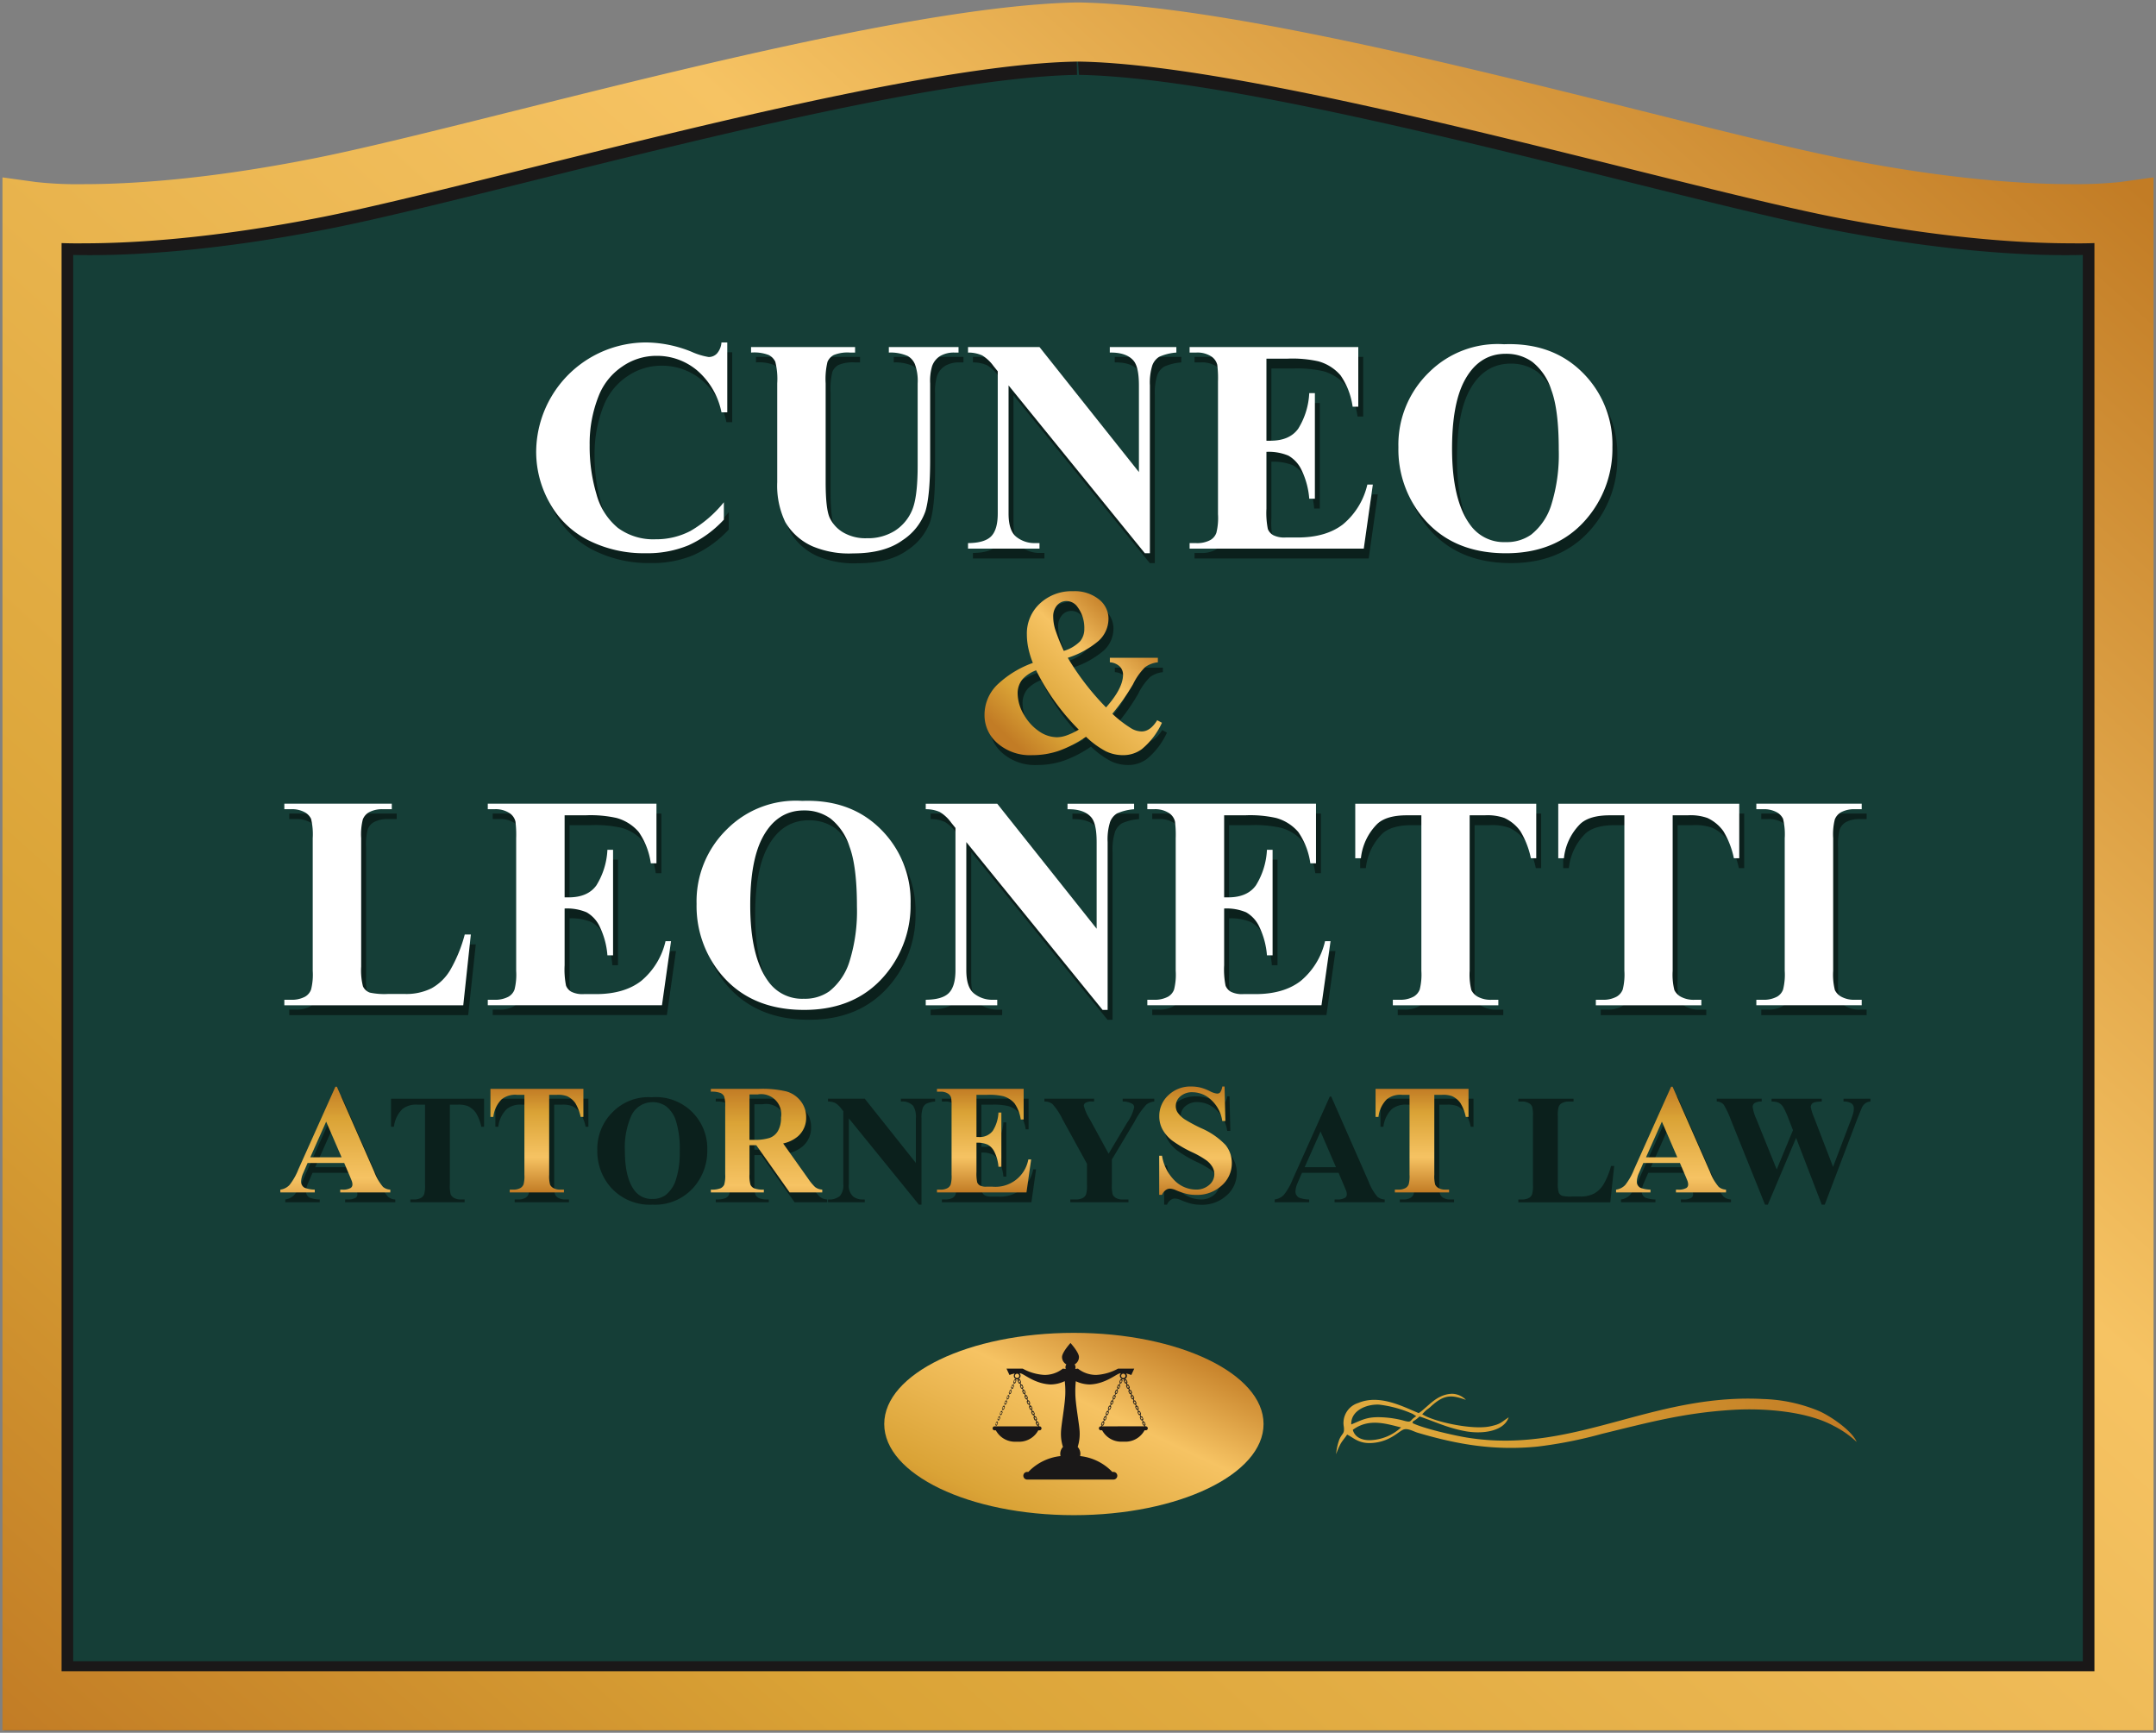 <svg xmlns="http://www.w3.org/2000/svg" xmlns:xlink="http://www.w3.org/1999/xlink" width="437.666" height="351.666" viewBox="0 0 437.666 351.666">
  <rect x="0" y="0" width="437.666" height="351.666" fill="#808080" stroke="none"/>
  <defs>
    <linearGradient id="linear-gradient" x1="-0.001" y1="1.001" x2="1" y2="0.118" gradientUnits="objectBoundingBox">
      <stop offset="0" stop-color="#c27c25"/>
      <stop offset="0.23" stop-color="#daa336"/>
      <stop offset="0.66" stop-color="#f6c363"/>
      <stop offset="1" stop-color="#c27c25"/>
    </linearGradient>
    <linearGradient id="linear-gradient-2" x1="0.097" y1="0.855" x2="0.815" y2="0.156" xlink:href="#linear-gradient"/>
    <linearGradient id="linear-gradient-3" x1="0.5" y1="0" x2="0.5" y2="1" xlink:href="#linear-gradient"/>
    <linearGradient id="linear-gradient-17" x1="0.106" y1="1.147" x2="1" y2="0.237" xlink:href="#linear-gradient"/>
    <linearGradient id="linear-gradient-18" x1="0.971" y1="0.5" x2="-2.002" y2="0.5" xlink:href="#linear-gradient"/>
  </defs>
  <g id="Group_656" data-name="Group 656" transform="translate(22997.834 19150.834)">
    <path id="Path_638" data-name="Path 638" d="M431.167,42.891s-19.9,2.75-58-4.778c-33.25-6.57-115-30.866-154-31.612H218.5c-39,.746-120.75,25.042-154,31.612-38.1,7.528-58,4.778-58,4.778V345.168H431.167Z" transform="translate(-22997.834 -19150.834)" fill="#153e37"/>
    <path id="Path_639" data-name="Path 639" d="M218.435,1.142h.729c27.889.532,75.489,12.375,113.736,21.891,16.512,4.108,30.772,7.656,40.657,9.606,21.342,4.21,36.7,5.093,45.831,5.093a82.3,82.3,0,0,0,9.507-.423l7.943-1.048.02,8.01V351.191H.809V36.211l7.985,1.1a82.557,82.557,0,0,0,9.486.42c9.128,0,24.488-.884,45.831-5.093,9.884-1.95,24.145-5.5,40.657-9.606,38.247-9.516,85.846-21.359,113.6-21.889ZM419.387,51.782c-9.754,0-26.094-.93-48.55-5.359-10.223-2.017-24.638-5.6-41.33-9.756C291.946,27.321,245.2,15.691,219.03,15.19L218.5,8.167l.134,7.023c-26.17.5-72.917,12.131-110.478,21.476-16.692,4.153-31.107,7.739-41.33,9.756-22.455,4.429-38.8,5.359-48.55,5.359q-1.862,0-3.421-.039v285.4H422.809V51.742Q421.249,51.779,419.387,51.782Z" transform="translate(-22997.834 -19150.834)" fill="#1a1818"/>
    <path id="Path_640" data-name="Path 640" d="M431.167,42.891l.821,5.943a90.592,90.592,0,0,1-11.334.547c-9.919,0-26.252-.956-48.65-5.382-33.68-6.719-115.638-30.884-152.952-31.5l.115-6v6H218.5v-6l.114,6C181.3,13.115,99.343,37.28,65.663,44c-22.4,4.425-38.732,5.382-48.651,5.382a90.591,90.591,0,0,1-11.334-.547L6.5,42.891h6V339.168H425.167V42.891h6l.821,5.943-.821-5.943h6V351.168H.5V36l6.821.943a76.978,76.978,0,0,0,9.691.434c9.148,0,24.692-.881,46.325-5.155C96.157,25.805,177.7,1.379,218.385.5h.9c40.687.877,122.228,25.3,155.049,31.724,21.632,4.274,37.176,5.154,46.324,5.155a88.081,88.081,0,0,0,9.691-.434L437.167,36v6.887Z" transform="translate(-22997.834 -19150.834)" fill="url(#linear-gradient)"/>
    <g id="Group_447" data-name="Group 447" transform="translate(311.166 -1346)">
      <path id="Path_571" data-name="Path 571" d="M148.636,71.5V85.68h-1.177a15.1,15.1,0,0,0-4.947-8.507,12.626,12.626,0,0,0-8.206-2.957,12.127,12.127,0,0,0-7.029,2.2,12.841,12.841,0,0,0-4.676,5.763,26.078,26.078,0,0,0-1.9,10.136,33.919,33.919,0,0,0,1.388,10,13.306,13.306,0,0,0,4.344,6.818,12.1,12.1,0,0,0,7.663,2.308,14.969,14.969,0,0,0,7.074-1.69,24.456,24.456,0,0,0,6.773-5.822v3.529a22.339,22.339,0,0,1-7.165,5.2,21.75,21.75,0,0,1-8.7,1.614,25,25,0,0,1-11.63-2.624,18.554,18.554,0,0,1-7.844-7.542,21.062,21.062,0,0,1-2.76-10.469A22.334,22.334,0,0,1,121.168,74.4a22.387,22.387,0,0,1,11.057-2.9,25.084,25.084,0,0,1,9.11,1.87,14.018,14.018,0,0,0,3.53,1.086,2.289,2.289,0,0,0,1.674-.708,3.845,3.845,0,0,0,.92-2.248Z" transform="translate(-23309 -17804.834)" fill="#0b201c"/>
      <path id="Path_572" data-name="Path 572" d="M153.463,72.436h21.118v1.116h-1.056a7.4,7.4,0,0,0-3.273.5,2.836,2.836,0,0,0-1.268,1.373,14.748,14.748,0,0,0-.377,4.374V99.829q0,5.49.83,7.27a6.913,6.913,0,0,0,2.73,2.957,8.974,8.974,0,0,0,4.8,1.176,10.292,10.292,0,0,0,5.656-1.493,9.164,9.164,0,0,0,3.5-4.118q1.161-2.625,1.161-9.141V79.8a9.665,9.665,0,0,0-.573-3.922,3.434,3.434,0,0,0-1.448-1.629,8.583,8.583,0,0,0-3.831-.694V72.436h14.149v1.116h-.845a5.456,5.456,0,0,0-2.866.694,3.931,3.931,0,0,0-1.659,2.082,10.405,10.405,0,0,0-.392,3.469V95.334q0,7.209-.951,10.408a11.607,11.607,0,0,1-4.631,5.882q-3.681,2.685-10.046,2.685a19.079,19.079,0,0,1-8.205-1.418,12.056,12.056,0,0,1-5.581-4.947,17.14,17.14,0,0,1-1.629-8.115V79.8a14.181,14.181,0,0,0-.393-4.389,2.934,2.934,0,0,0-1.357-1.373,8.235,8.235,0,0,0-3.56-.483Z" transform="translate(-23309 -17804.834)" fill="#0b201c"/>
      <path id="Path_573" data-name="Path 573" d="M212.019,72.436,232.2,97.807V80.219q0-3.68-1.055-4.977-1.449-1.75-4.857-1.69V72.436H239.8v1.116a10.3,10.3,0,0,0-3.485.86,3.46,3.46,0,0,0-1.387,1.72,11.72,11.72,0,0,0-.5,4.087v34.06h-1.026l-27.664-34.06v26q0,3.53,1.614,4.767a5.916,5.916,0,0,0,3.7,1.237h.965v1.116H197.508v-1.116q3.378-.03,4.706-1.388t1.328-4.616V77.353l-.875-1.086a7.957,7.957,0,0,0-2.293-2.142,6.913,6.913,0,0,0-2.866-.573V72.436Z" transform="translate(-23309 -17804.834)" fill="#0b201c"/>
      <path id="Path_574" data-name="Path 574" d="M258.086,74.789V91.442h.815q3.891,0,5.641-2.444a15.027,15.027,0,0,0,2.232-7.21h1.147v21.419h-1.147a16.042,16.042,0,0,0-1.523-5.732,6.563,6.563,0,0,0-2.7-3,10.262,10.262,0,0,0-4.465-.77v11.525a16.624,16.624,0,0,0,.287,4.133,2.486,2.486,0,0,0,1.071,1.237,5.033,5.033,0,0,0,2.534.482h2.443q5.733,0,9.186-2.655a14.777,14.777,0,0,0,4.963-8.085h1.116l-1.84,13H242.489v-1.116h1.358a5.661,5.661,0,0,0,2.866-.634,2.744,2.744,0,0,0,1.206-1.448,12.4,12.4,0,0,0,.332-3.8V79.435a21.38,21.38,0,0,0-.151-3.409,2.885,2.885,0,0,0-1.116-1.629,5.187,5.187,0,0,0-3.137-.845h-1.358V72.436H276.73v12.1h-1.147a14.745,14.745,0,0,0-2.458-6.365,9.132,9.132,0,0,0-4.48-2.836,24.259,24.259,0,0,0-6.335-.543Z" transform="translate(-23309 -17804.834)" fill="#0b201c"/>
      <path id="Path_575" data-name="Path 575" d="M306.325,71.862q9.774-.361,15.883,5.7a20.508,20.508,0,0,1,6.11,15.175,21.816,21.816,0,0,1-4.556,13.7q-6.033,7.844-17.045,7.844-11.042,0-17.075-7.482a21.664,21.664,0,0,1-4.767-14.028,20.4,20.4,0,0,1,6.2-15.19,19.74,19.74,0,0,1,15.25-5.717m.362,1.931q-5.611,0-8.538,5.732-2.382,4.706-2.383,13.515,0,10.468,3.681,15.476a8.39,8.39,0,0,0,7.18,3.5,8.617,8.617,0,0,0,5.189-1.508,12.4,12.4,0,0,0,4.133-6.17,34.289,34.289,0,0,0,1.478-11.056q0-8.116-1.509-12.143a11.813,11.813,0,0,0-3.846-5.687,9.071,9.071,0,0,0-5.385-1.659" transform="translate(-23309 -17804.834)" fill="#0b201c"/>
      <path id="Path_600" data-name="Path 600" d="M147.636,69.5V83.68h-1.177a15.1,15.1,0,0,0-4.947-8.507,12.626,12.626,0,0,0-8.206-2.957,12.127,12.127,0,0,0-7.029,2.2A12.843,12.843,0,0,0,121.6,80.18a26.087,26.087,0,0,0-1.9,10.137,33.919,33.919,0,0,0,1.388,10,13.306,13.306,0,0,0,4.344,6.818,12.1,12.1,0,0,0,7.663,2.308,14.969,14.969,0,0,0,7.074-1.69,24.456,24.456,0,0,0,6.773-5.822v3.529a22.339,22.339,0,0,1-7.165,5.2,21.75,21.75,0,0,1-8.7,1.614,25,25,0,0,1-11.63-2.624,18.554,18.554,0,0,1-7.844-7.542,21.062,21.062,0,0,1-2.76-10.469A22.334,22.334,0,0,1,120.168,72.4a22.387,22.387,0,0,1,11.057-2.9,25.084,25.084,0,0,1,9.11,1.87,14.018,14.018,0,0,0,3.53,1.086,2.286,2.286,0,0,0,1.674-.709,3.839,3.839,0,0,0,.92-2.247Z" transform="translate(-23309 -17804.834)" fill="#fff"/>
      <path id="Path_601" data-name="Path 601" d="M152.463,70.436h21.118v1.116h-1.056a7.4,7.4,0,0,0-3.273.5,2.836,2.836,0,0,0-1.268,1.373,14.748,14.748,0,0,0-.377,4.374V97.829q0,5.49.83,7.27a6.913,6.913,0,0,0,2.73,2.957,8.974,8.974,0,0,0,4.8,1.176,10.292,10.292,0,0,0,5.656-1.493,9.164,9.164,0,0,0,3.5-4.118q1.161-2.625,1.161-9.141V77.8a9.665,9.665,0,0,0-.573-3.922,3.434,3.434,0,0,0-1.448-1.629,8.583,8.583,0,0,0-3.831-.694V70.436h14.149v1.116h-.845a5.456,5.456,0,0,0-2.866.694,3.931,3.931,0,0,0-1.659,2.082,10.405,10.405,0,0,0-.392,3.469V93.334q0,7.209-.951,10.408a11.607,11.607,0,0,1-4.631,5.882q-3.681,2.685-10.046,2.685a19.079,19.079,0,0,1-8.205-1.418,12.056,12.056,0,0,1-5.581-4.947,17.14,17.14,0,0,1-1.629-8.115V77.8a14.181,14.181,0,0,0-.393-4.389,2.934,2.934,0,0,0-1.357-1.373,8.235,8.235,0,0,0-3.56-.483Z" transform="translate(-23309 -17804.834)" fill="#fff"/>
      <path id="Path_602" data-name="Path 602" d="M211.019,70.436,231.2,95.807V78.219q0-3.68-1.055-4.977-1.449-1.75-4.857-1.69V70.436H238.8v1.116a10.3,10.3,0,0,0-3.485.86,3.46,3.46,0,0,0-1.387,1.72,11.72,11.72,0,0,0-.5,4.087v34.06h-1.026l-27.664-34.06v26q0,3.53,1.614,4.767a5.916,5.916,0,0,0,3.7,1.237h.965v1.116H196.508v-1.116q3.378-.03,4.706-1.388t1.328-4.616V75.353l-.875-1.086a7.957,7.957,0,0,0-2.293-2.142,6.913,6.913,0,0,0-2.866-.573V70.436Z" transform="translate(-23309 -17804.834)" fill="#fff"/>
      <path id="Path_603" data-name="Path 603" d="M257.086,72.789V89.442h.815q3.891,0,5.641-2.444a15.027,15.027,0,0,0,2.232-7.21h1.147v21.419h-1.147a16.042,16.042,0,0,0-1.523-5.732,6.563,6.563,0,0,0-2.7-3,10.262,10.262,0,0,0-4.465-.77v11.525a16.624,16.624,0,0,0,.287,4.133,2.486,2.486,0,0,0,1.071,1.237,5.033,5.033,0,0,0,2.534.482h2.443q5.733,0,9.186-2.655a14.777,14.777,0,0,0,4.963-8.085h1.116l-1.84,13H241.489v-1.116h1.358a5.661,5.661,0,0,0,2.866-.634,2.744,2.744,0,0,0,1.206-1.448,12.4,12.4,0,0,0,.332-3.8V77.435a21.38,21.38,0,0,0-.151-3.409,2.885,2.885,0,0,0-1.116-1.629,5.187,5.187,0,0,0-3.137-.845h-1.358V70.436H275.73v12.1h-1.147a14.745,14.745,0,0,0-2.458-6.365,9.132,9.132,0,0,0-4.48-2.836,24.259,24.259,0,0,0-6.335-.543Z" transform="translate(-23309 -17804.834)" fill="#fff"/>
      <path id="Path_604" data-name="Path 604" d="M305.325,69.862q9.774-.361,15.883,5.7a20.508,20.508,0,0,1,6.11,15.175,21.816,21.816,0,0,1-4.556,13.7q-6.033,7.844-17.045,7.844-11.042,0-17.075-7.482a21.664,21.664,0,0,1-4.767-14.028,20.4,20.4,0,0,1,6.2-15.19,19.74,19.74,0,0,1,15.25-5.717m.362,1.931q-5.611,0-8.538,5.732-2.382,4.706-2.383,13.515,0,10.468,3.681,15.476a8.39,8.39,0,0,0,7.18,3.5,8.617,8.617,0,0,0,5.189-1.508,12.4,12.4,0,0,0,4.133-6.17,34.289,34.289,0,0,0,1.478-11.056q0-8.116-1.509-12.143a11.813,11.813,0,0,0-3.846-5.687,9.071,9.071,0,0,0-5.385-1.659" transform="translate(-23309 -17804.834)" fill="#fff"/>
    </g>
    <rect id="Rectangle_299" data-name="Rectangle 299" width="437.667" height="351.667" transform="translate(-22997.834 -19150.834)" fill="none"/>
    <g id="Group_450" data-name="Group 450" transform="translate(311.166 -1346)">
      <path id="Path_576" data-name="Path 576" d="M226.3,135.5h9.761v.915a5.329,5.329,0,0,0-2.581.974,12.581,12.581,0,0,0-2.441,3.437,42.353,42.353,0,0,1-4.223,6.03,23.764,23.764,0,0,0,3.9,3,4.23,4.23,0,0,0,2.064.586q1.737,0,3.145-2.276l.961.517a14.924,14.924,0,0,1-4.106,5.373,6.352,6.352,0,0,1-3.8,1.2,8.039,8.039,0,0,1-3.485-.786,17.888,17.888,0,0,1-4.024-2.945,23.879,23.879,0,0,1-5.514,2.851,16.555,16.555,0,0,1-5.373.88,10.058,10.058,0,0,1-7.086-2.417,7.479,7.479,0,0,1-2.628-5.679,8.537,8.537,0,0,1,2.51-6.124,20.558,20.558,0,0,1,7.3-4.505,17.935,17.935,0,0,1-.915-2.98,13.656,13.656,0,0,1-.3-2.815,8.253,8.253,0,0,1,2.639-6.254,9.42,9.42,0,0,1,6.746-2.5,7.8,7.8,0,0,1,5.244,1.654,4.953,4.953,0,0,1,1.936,3.86,6.046,6.046,0,0,1-1.983,4.54,18.308,18.308,0,0,1-6.276,3.461,53.464,53.464,0,0,0,7.766,10.066q3.45-3.872,3.45-6.64a2.309,2.309,0,0,0-.681-1.678,3.178,3.178,0,0,0-1.994-.833Zm-14.97,2.534a7.3,7.3,0,0,0-2.652,1.689,4.453,4.453,0,0,0-1.1,2.933,8.6,8.6,0,0,0,1.279,4.388,10.035,10.035,0,0,0,3.086,3.379,6.5,6.5,0,0,0,3.613,1.2,6.192,6.192,0,0,0,2.006-.387,13.83,13.83,0,0,0,2.429-1.162,45.767,45.767,0,0,1-8.658-12.037m5.632-3.942a7.789,7.789,0,0,0,3.307-1.959,3.88,3.88,0,0,0,.846-2.523,7.082,7.082,0,0,0-1.385-4.434,2.746,2.746,0,0,0-2.253-1.2,2.463,2.463,0,0,0-1.889.868,3.365,3.365,0,0,0-.786,2.347,8.958,8.958,0,0,0,.376,2.463,38.028,38.028,0,0,0,1.784,4.435" transform="translate(-23309 -17804.834)" fill="#0b201c"/>
      <path id="Path_605" data-name="Path 605" d="M210.942,148.427a10.043,10.043,0,0,1-3.085-3.379,8.6,8.6,0,0,1-1.279-4.388,4.452,4.452,0,0,1,1.1-2.933,7.322,7.322,0,0,1,2.652-1.689,45.772,45.772,0,0,0,8.659,12.037,13.781,13.781,0,0,1-2.429,1.161,6.175,6.175,0,0,1-2.007.387,6.5,6.5,0,0,1-3.613-1.2m3.238-20.765a9.006,9.006,0,0,1-.375-2.465,3.366,3.366,0,0,1,.786-2.346,2.46,2.46,0,0,1,1.889-.868,2.746,2.746,0,0,1,2.252,1.2,7.082,7.082,0,0,1,1.385,4.436,3.874,3.874,0,0,1-.846,2.521,7.763,7.763,0,0,1-3.308,1.96,38.421,38.421,0,0,1-1.783-4.434m-3.085-5.175a8.256,8.256,0,0,0-2.64,6.254,13.68,13.68,0,0,0,.3,2.816,17.9,17.9,0,0,0,.915,2.98,20.538,20.538,0,0,0-7.3,4.5,8.538,8.538,0,0,0-2.511,6.125,7.482,7.482,0,0,0,2.628,5.678,10.055,10.055,0,0,0,7.086,2.416,16.555,16.555,0,0,0,5.373-.879,23.859,23.859,0,0,0,5.514-2.851,17.878,17.878,0,0,0,4.024,2.945,8.041,8.041,0,0,0,3.485.785,6.347,6.347,0,0,0,3.8-1.2,14.952,14.952,0,0,0,4.107-5.374l-.962-.515q-1.409,2.275-3.145,2.276a4.242,4.242,0,0,1-2.065-.587,23.909,23.909,0,0,1-3.9-3,42.45,42.45,0,0,0,4.224-6.03,12.56,12.56,0,0,1,2.441-3.437,5.315,5.315,0,0,1,2.58-.974V133.5H225.3v.916a3.18,3.18,0,0,1,1.995.833,2.308,2.308,0,0,1,.68,1.678q0,2.769-3.45,6.64a53.446,53.446,0,0,1-7.766-10.067,18.272,18.272,0,0,0,6.277-3.46,6.05,6.05,0,0,0,1.983-4.541,4.959,4.959,0,0,0-1.936-3.86,7.812,7.812,0,0,0-5.245-1.654,9.414,9.414,0,0,0-6.745,2.5" transform="translate(-23309 -17804.834)" fill="url(#linear-gradient-2)"/>
    </g>
    <g id="Group_448" data-name="Group 448" transform="translate(311.166 -1346)">
      <path id="Path_577" data-name="Path 577" d="M96.581,191.66l-1.539,14.36H58.72V204.9h1.358a5.651,5.651,0,0,0,2.866-.634,2.749,2.749,0,0,0,1.206-1.448,12.4,12.4,0,0,0,.332-3.8v-26.91a13.42,13.42,0,0,0-.332-3.922,3.012,3.012,0,0,0-1.342-1.372,5.412,5.412,0,0,0-2.73-.589H58.72v-1.116H80.532v1.116h-1.78a5.648,5.648,0,0,0-2.866.634,2.873,2.873,0,0,0-1.237,1.448,12.4,12.4,0,0,0-.332,3.8v26.065a13.23,13.23,0,0,0,.362,4,2.406,2.406,0,0,0,1.418,1.282,14.354,14.354,0,0,0,3.65.271h3.409a11.551,11.551,0,0,0,5.43-1.146,10.117,10.117,0,0,0,3.756-3.62,29.361,29.361,0,0,0,3-7.3Z" transform="translate(-23309 -17804.834)" fill="#0b201c"/>
      <path id="Path_578" data-name="Path 578" d="M115.617,167.465v16.653h.815q3.891,0,5.641-2.444a15.028,15.028,0,0,0,2.232-7.21h1.147v21.419h-1.147a16.042,16.042,0,0,0-1.523-5.732,6.562,6.562,0,0,0-2.7-3,10.265,10.265,0,0,0-4.465-.77V197.9a16.57,16.57,0,0,0,.287,4.133,2.481,2.481,0,0,0,1.071,1.237,5.033,5.033,0,0,0,2.534.482h2.443q5.731,0,9.186-2.655a14.783,14.783,0,0,0,4.963-8.085h1.116l-1.84,13H100.02V204.9h1.358a5.661,5.661,0,0,0,2.866-.634,2.749,2.749,0,0,0,1.206-1.448,12.4,12.4,0,0,0,.332-3.8v-26.91a21.379,21.379,0,0,0-.151-3.409,2.885,2.885,0,0,0-1.116-1.629,5.189,5.189,0,0,0-3.137-.845H100.02v-1.116h34.241v12.1h-1.147a14.745,14.745,0,0,0-2.458-6.365,9.132,9.132,0,0,0-4.48-2.836,24.27,24.27,0,0,0-6.335-.543Z" transform="translate(-23309 -17804.834)" fill="#0b201c"/>
      <path id="Path_579" data-name="Path 579" d="M163.856,164.539q9.774-.361,15.883,5.7a20.508,20.508,0,0,1,6.11,15.175,21.816,21.816,0,0,1-4.556,13.7q-6.034,7.844-17.045,7.844-11.042,0-17.075-7.482a21.664,21.664,0,0,1-4.767-14.028,20.4,20.4,0,0,1,6.2-15.19,19.74,19.74,0,0,1,15.25-5.717m.362,1.931q-5.611,0-8.538,5.732-2.382,4.706-2.383,13.515,0,10.469,3.681,15.476a8.39,8.39,0,0,0,7.18,3.5,8.617,8.617,0,0,0,5.189-1.508,12.4,12.4,0,0,0,4.133-6.17,34.289,34.289,0,0,0,1.478-11.056q0-8.116-1.509-12.143a11.827,11.827,0,0,0-3.846-5.687,9.071,9.071,0,0,0-5.385-1.659" transform="translate(-23309 -17804.834)" fill="#0b201c"/>
      <path id="Path_580" data-name="Path 580" d="M203.436,165.112l20.182,25.371V172.9q0-3.68-1.055-4.977-1.449-1.75-4.857-1.69v-1.116h13.515v1.116a10.3,10.3,0,0,0-3.485.86,3.46,3.46,0,0,0-1.387,1.72,11.72,11.72,0,0,0-.5,4.087v34.06h-1.026L197.161,172.9v26q0,3.53,1.614,4.767a5.916,5.916,0,0,0,3.7,1.237h.965v1.116H188.925V204.9q3.378-.03,4.706-1.388t1.328-4.616V170.029l-.875-1.086a7.957,7.957,0,0,0-2.293-2.142,6.914,6.914,0,0,0-2.866-.573v-1.116Z" transform="translate(-23309 -17804.834)" fill="#0b201c"/>
      <path id="Path_581" data-name="Path 581" d="M249.5,167.465v16.653h.815q3.891,0,5.641-2.444a15.028,15.028,0,0,0,2.232-7.21h1.147v21.419h-1.147a16.042,16.042,0,0,0-1.523-5.732,6.562,6.562,0,0,0-2.7-3,10.262,10.262,0,0,0-4.465-.77V197.9a16.623,16.623,0,0,0,.287,4.133,2.486,2.486,0,0,0,1.071,1.237,5.033,5.033,0,0,0,2.534.482h2.443q5.733,0,9.186-2.655a14.777,14.777,0,0,0,4.963-8.085H271.1l-1.84,13H233.906V204.9h1.358a5.661,5.661,0,0,0,2.866-.634,2.744,2.744,0,0,0,1.206-1.448,12.4,12.4,0,0,0,.332-3.8v-26.91a21.38,21.38,0,0,0-.151-3.409,2.885,2.885,0,0,0-1.116-1.629,5.187,5.187,0,0,0-3.137-.845h-1.358v-1.116h34.241v12.1H267a14.745,14.745,0,0,0-2.458-6.365,9.132,9.132,0,0,0-4.48-2.836,24.26,24.26,0,0,0-6.335-.543Z" transform="translate(-23309 -17804.834)" fill="#0b201c"/>
      <path id="Path_582" data-name="Path 582" d="M312.856,165.112v11.072H311.77a17.489,17.489,0,0,0-2.142-5.506,8.247,8.247,0,0,0-3.228-2.67,10.334,10.334,0,0,0-4.012-.543h-3.047v31.556a12.865,12.865,0,0,0,.347,3.922,3.1,3.1,0,0,0,1.357,1.372,5.485,5.485,0,0,0,2.761.589h1.357v1.116H283.744V204.9H285.1a5.649,5.649,0,0,0,2.866-.634,2.878,2.878,0,0,0,1.237-1.448,12.438,12.438,0,0,0,.332-3.8V167.465H286.58q-4.134,0-6,1.75a11.567,11.567,0,0,0-3.318,6.969h-1.147V165.112Z" transform="translate(-23309 -17804.834)" fill="#0b201c"/>
      <path id="Path_583" data-name="Path 583" d="M354.066,165.112v11.072H352.98a17.49,17.49,0,0,0-2.142-5.506,8.247,8.247,0,0,0-3.228-2.67,10.334,10.334,0,0,0-4.012-.543h-3.047v31.556a12.863,12.863,0,0,0,.347,3.922,3.1,3.1,0,0,0,1.357,1.372,5.485,5.485,0,0,0,2.761.589h1.357v1.116H324.954V204.9h1.357a5.649,5.649,0,0,0,2.866-.634,2.878,2.878,0,0,0,1.237-1.448,12.437,12.437,0,0,0,.332-3.8V167.465H327.79q-4.134,0-6,1.75a11.567,11.567,0,0,0-3.318,6.969h-1.147V165.112Z" transform="translate(-23309 -17804.834)" fill="#0b201c"/>
      <path id="Path_584" data-name="Path 584" d="M378.924,204.9v1.116H357.535V204.9h1.357a5.648,5.648,0,0,0,2.866-.634,2.746,2.746,0,0,0,1.207-1.448,12.427,12.427,0,0,0,.332-3.8v-26.91a13.462,13.462,0,0,0-.332-3.922,3.022,3.022,0,0,0-1.342-1.372,5.425,5.425,0,0,0-2.731-.588h-1.357v-1.117h21.389v1.117h-1.358a5.662,5.662,0,0,0-2.866.633,2.885,2.885,0,0,0-1.236,1.448,12.4,12.4,0,0,0-.332,3.8v26.91a12.864,12.864,0,0,0,.347,3.922,3.106,3.106,0,0,0,1.357,1.373,5.423,5.423,0,0,0,2.73.588Z" transform="translate(-23309 -17804.834)" fill="#0b201c"/>
      <path id="Path_606" data-name="Path 606" d="M95.581,189.66l-1.539,14.36H57.72V202.9h1.358a5.651,5.651,0,0,0,2.866-.634,2.749,2.749,0,0,0,1.206-1.448,12.4,12.4,0,0,0,.332-3.8v-26.91a13.42,13.42,0,0,0-.332-3.922,3.012,3.012,0,0,0-1.342-1.372,5.412,5.412,0,0,0-2.73-.589H57.72v-1.116H79.532v1.116h-1.78a5.648,5.648,0,0,0-2.866.634,2.873,2.873,0,0,0-1.237,1.448,12.4,12.4,0,0,0-.332,3.8v26.065a13.23,13.23,0,0,0,.362,4,2.406,2.406,0,0,0,1.418,1.282,14.354,14.354,0,0,0,3.65.271h3.409a11.551,11.551,0,0,0,5.43-1.146,10.11,10.11,0,0,0,3.756-3.62,29.361,29.361,0,0,0,3-7.3Z" transform="translate(-23309 -17804.834)" fill="#fff"/>
      <path id="Path_607" data-name="Path 607" d="M114.617,165.465v16.653h.815q3.891,0,5.641-2.444a15.028,15.028,0,0,0,2.232-7.21h1.147v21.419h-1.147a16.042,16.042,0,0,0-1.523-5.732,6.562,6.562,0,0,0-2.7-3,10.265,10.265,0,0,0-4.465-.77V195.9a16.57,16.57,0,0,0,.287,4.133,2.481,2.481,0,0,0,1.071,1.237,5.033,5.033,0,0,0,2.534.482h2.443q5.731,0,9.186-2.655a14.783,14.783,0,0,0,4.963-8.085h1.116l-1.84,13H99.02V202.9h1.358a5.661,5.661,0,0,0,2.866-.634,2.749,2.749,0,0,0,1.206-1.448,12.4,12.4,0,0,0,.332-3.8v-26.91a21.379,21.379,0,0,0-.151-3.409,2.885,2.885,0,0,0-1.116-1.629,5.189,5.189,0,0,0-3.137-.845H99.02v-1.116h34.241v12.1h-1.147a14.745,14.745,0,0,0-2.458-6.365,9.132,9.132,0,0,0-4.48-2.836,24.27,24.27,0,0,0-6.335-.543Z" transform="translate(-23309 -17804.834)" fill="#fff"/>
      <path id="Path_608" data-name="Path 608" d="M162.856,162.539q9.774-.361,15.883,5.7a20.508,20.508,0,0,1,6.11,15.175,21.816,21.816,0,0,1-4.556,13.7q-6.034,7.844-17.045,7.844-11.042,0-17.075-7.482a21.664,21.664,0,0,1-4.767-14.028,20.4,20.4,0,0,1,6.2-15.19,19.74,19.74,0,0,1,15.25-5.717m.362,1.931q-5.611,0-8.538,5.732-2.382,4.706-2.383,13.515,0,10.469,3.681,15.476a8.39,8.39,0,0,0,7.18,3.5,8.617,8.617,0,0,0,5.189-1.508,12.4,12.4,0,0,0,4.133-6.17,34.289,34.289,0,0,0,1.478-11.056q0-8.116-1.509-12.143a11.827,11.827,0,0,0-3.846-5.687,9.071,9.071,0,0,0-5.385-1.659" transform="translate(-23309 -17804.834)" fill="#fff"/>
      <path id="Path_609" data-name="Path 609" d="M202.436,163.112l20.182,25.371V170.9q0-3.68-1.055-4.977-1.449-1.75-4.857-1.69v-1.116h13.515v1.116a10.3,10.3,0,0,0-3.485.86,3.46,3.46,0,0,0-1.387,1.72,11.72,11.72,0,0,0-.5,4.087v34.06h-1.026L196.161,170.9v26q0,3.53,1.614,4.767a5.916,5.916,0,0,0,3.7,1.237h.965v1.116H187.925V202.9q3.378-.03,4.706-1.388t1.328-4.616V168.029l-.875-1.086a7.957,7.957,0,0,0-2.293-2.142,6.914,6.914,0,0,0-2.866-.573v-1.116Z" transform="translate(-23309 -17804.834)" fill="#fff"/>
      <path id="Path_610" data-name="Path 610" d="M248.5,165.465v16.653h.815q3.891,0,5.641-2.444a15.028,15.028,0,0,0,2.232-7.21h1.147v21.419h-1.147a16.042,16.042,0,0,0-1.523-5.732,6.562,6.562,0,0,0-2.7-3,10.262,10.262,0,0,0-4.465-.77V195.9a16.623,16.623,0,0,0,.287,4.133,2.486,2.486,0,0,0,1.071,1.237,5.033,5.033,0,0,0,2.534.482h2.443q5.733,0,9.186-2.655a14.777,14.777,0,0,0,4.963-8.085H270.1l-1.84,13H232.906V202.9h1.358a5.661,5.661,0,0,0,2.866-.634,2.744,2.744,0,0,0,1.206-1.448,12.4,12.4,0,0,0,.332-3.8v-26.91a21.38,21.38,0,0,0-.151-3.409,2.885,2.885,0,0,0-1.116-1.629,5.187,5.187,0,0,0-3.137-.845h-1.358v-1.116h34.241v12.1H266a14.745,14.745,0,0,0-2.458-6.365,9.132,9.132,0,0,0-4.48-2.836,24.26,24.26,0,0,0-6.335-.543Z" transform="translate(-23309 -17804.834)" fill="#fff"/>
      <path id="Path_611" data-name="Path 611" d="M311.856,163.112v11.072H310.77a17.489,17.489,0,0,0-2.142-5.506,8.247,8.247,0,0,0-3.228-2.67,10.334,10.334,0,0,0-4.012-.543h-3.047v31.556a12.865,12.865,0,0,0,.347,3.922,3.1,3.1,0,0,0,1.357,1.372,5.485,5.485,0,0,0,2.761.589h1.357v1.116H282.744V202.9H284.1a5.649,5.649,0,0,0,2.866-.634,2.878,2.878,0,0,0,1.237-1.448,12.438,12.438,0,0,0,.332-3.8V165.465H285.58q-4.134,0-6,1.75a11.567,11.567,0,0,0-3.318,6.969h-1.147V163.112Z" transform="translate(-23309 -17804.834)" fill="#fff"/>
      <path id="Path_612" data-name="Path 612" d="M353.066,163.112v11.072H351.98a17.49,17.49,0,0,0-2.142-5.506,8.247,8.247,0,0,0-3.228-2.67,10.334,10.334,0,0,0-4.012-.543h-3.047v31.556a12.863,12.863,0,0,0,.347,3.922,3.1,3.1,0,0,0,1.357,1.372,5.485,5.485,0,0,0,2.761.589h1.357v1.116H323.954V202.9h1.357a5.649,5.649,0,0,0,2.866-.634,2.878,2.878,0,0,0,1.237-1.448,12.437,12.437,0,0,0,.332-3.8V165.465H326.79q-4.134,0-6,1.75a11.567,11.567,0,0,0-3.318,6.969h-1.147V163.112Z" transform="translate(-23309 -17804.834)" fill="#fff"/>
      <path id="Path_613" data-name="Path 613" d="M377.924,202.9v1.116H356.535V202.9h1.357a5.648,5.648,0,0,0,2.866-.634,2.742,2.742,0,0,0,1.207-1.448,12.427,12.427,0,0,0,.332-3.8v-26.91a13.462,13.462,0,0,0-.332-3.922,3.022,3.022,0,0,0-1.342-1.372,5.425,5.425,0,0,0-2.731-.588h-1.357v-1.117h21.389v1.117h-1.358a5.664,5.664,0,0,0-2.866.633,2.885,2.885,0,0,0-1.236,1.448,12.4,12.4,0,0,0-.332,3.8v26.91a12.864,12.864,0,0,0,.347,3.922,3.106,3.106,0,0,0,1.357,1.373,5.423,5.423,0,0,0,2.73.588Z" transform="translate(-23309 -17804.834)" fill="#fff"/>
    </g>
    <rect id="Rectangle_300" data-name="Rectangle 300" width="437.667" height="351.667" transform="translate(-22997.834 -19150.834)" fill="none"/>
    <g id="Group_449" data-name="Group 449" transform="translate(311.166 -1346)">
      <path id="Path_586" data-name="Path 586" d="M70.87,238.02H63.444l-.884,2.047a4.558,4.558,0,0,0-.434,1.69,1.405,1.405,0,0,0,.714,1.3,6.013,6.013,0,0,0,2.061.372V244H57.91v-.573a3.126,3.126,0,0,0,1.86-.938,12.453,12.453,0,0,0,1.8-3.171l7.519-16.774h.3l7.581,17.24a10.492,10.492,0,0,0,1.783,3.085,2.437,2.437,0,0,0,1.488.558V244H70.064v-.573h.419a3.176,3.176,0,0,0,1.72-.342.826.826,0,0,0,.341-.712,1.9,1.9,0,0,0-.093-.574q-.031-.139-.465-1.162Zm-.527-1.147-3.132-7.24-3.224,7.24Z" transform="translate(-23309 -17804.834)" fill="#0b201c"/>
      <path id="Path_587" data-name="Path 587" d="M98.264,222.982v5.69h-.558a8.995,8.995,0,0,0-1.1-2.83,4.242,4.242,0,0,0-1.659-1.372,5.312,5.312,0,0,0-2.062-.279H91.319v16.216a6.624,6.624,0,0,0,.178,2.016,1.6,1.6,0,0,0,.7.705,2.819,2.819,0,0,0,1.419.3h.7V244H83.3v-.573H84a2.907,2.907,0,0,0,1.473-.326,1.484,1.484,0,0,0,.636-.744,6.419,6.419,0,0,0,.17-1.954V224.191H84.761a4.42,4.42,0,0,0-3.085.9,5.955,5.955,0,0,0-1.706,3.582h-.589v-5.69Z" transform="translate(-23309 -17804.834)" fill="#0b201c"/>
      <path id="Path_588" data-name="Path 588" d="M119.441,222.982v5.69h-.558a8.995,8.995,0,0,0-1.1-2.83,4.242,4.242,0,0,0-1.659-1.372,5.312,5.312,0,0,0-2.062-.279H112.5v16.216a6.624,6.624,0,0,0,.178,2.016,1.6,1.6,0,0,0,.7.705,2.819,2.819,0,0,0,1.419.3h.7V244H104.481v-.573h.7a2.907,2.907,0,0,0,1.473-.326,1.484,1.484,0,0,0,.636-.744,6.419,6.419,0,0,0,.17-1.954V224.191h-1.519a4.42,4.42,0,0,0-3.085.9,5.955,5.955,0,0,0-1.706,3.582h-.589v-5.69Z" transform="translate(-23309 -17804.834)" fill="#0b201c"/>
      <path id="Path_589" data-name="Path 589" d="M132.278,222.687a10.431,10.431,0,0,1,11.3,10.728,11.218,11.218,0,0,1-2.341,7.039,10.409,10.409,0,0,1-8.759,4.031,10.63,10.63,0,0,1-8.775-3.845,11.135,11.135,0,0,1-2.45-7.209,10.484,10.484,0,0,1,3.186-7.806,10.141,10.141,0,0,1,7.837-2.938m.186.992a4.737,4.737,0,0,0-4.387,2.946,15.739,15.739,0,0,0-1.225,6.946q0,5.379,1.891,7.952a4.311,4.311,0,0,0,3.69,1.8,4.428,4.428,0,0,0,2.667-.775,6.366,6.366,0,0,0,2.123-3.171,17.6,17.6,0,0,0,.76-5.681,18.88,18.88,0,0,0-.775-6.241,6.082,6.082,0,0,0-1.976-2.922,4.668,4.668,0,0,0-2.768-.853" transform="translate(-23309 -17804.834)" fill="#0b201c"/>
      <path id="Path_590" data-name="Path 590" d="M153.145,234.423v5.891a6.479,6.479,0,0,0,.21,2.147,1.526,1.526,0,0,0,.736.706,4.95,4.95,0,0,0,1.969.264V244H145.3v-.573a4.82,4.82,0,0,0,1.977-.272,1.589,1.589,0,0,0,.729-.705,6.448,6.448,0,0,0,.209-2.14V226.671a6.522,6.522,0,0,0-.209-2.147,1.535,1.535,0,0,0-.737-.705,4.95,4.95,0,0,0-1.969-.264v-.573h9.767a21.33,21.33,0,0,1,5.581.527,5.616,5.616,0,0,1,2.884,1.946,5.219,5.219,0,0,1,1.116,3.325,4.97,4.97,0,0,1-1.674,3.845,6.928,6.928,0,0,1-2.992,1.442l5.054,7.115a10.71,10.71,0,0,0,1.411,1.721,2.626,2.626,0,0,0,1.472.528V244H161.3l-6.775-9.581Zm0-10.31v9.21h.884a9.889,9.889,0,0,0,3.224-.4,3.221,3.221,0,0,0,1.683-1.426,5.224,5.224,0,0,0,.612-2.69,4.084,4.084,0,0,0-4.744-4.7Z" transform="translate(-23309 -17804.834)" fill="#0b201c"/>
      <path id="Path_591" data-name="Path 591" d="M175.547,222.982l10.372,13.038v-9.038a4.277,4.277,0,0,0-.543-2.559,3,3,0,0,0-2.5-.868v-.573h6.945v.573a5.286,5.286,0,0,0-1.79.443,1.774,1.774,0,0,0-.713.883,6.021,6.021,0,0,0-.256,2.1v17.5h-.527l-14.217-17.5v13.363a2.95,2.95,0,0,0,.83,2.45,3.037,3.037,0,0,0,1.9.636h.5V244H168.09v-.573a3.378,3.378,0,0,0,2.419-.714,3.336,3.336,0,0,0,.682-2.372V225.509l-.45-.558a4.1,4.1,0,0,0-1.178-1.1,3.546,3.546,0,0,0-1.473-.3v-.573Z" transform="translate(-23309 -17804.834)" fill="#0b201c"/>
      <path id="Path_592" data-name="Path 592" d="M199.22,224.191v8.558h.419a3.319,3.319,0,0,0,2.9-1.256,7.735,7.735,0,0,0,1.147-3.705h.589v11.007h-.589a8.242,8.242,0,0,0-.783-2.946,3.365,3.365,0,0,0-1.388-1.542,5.266,5.266,0,0,0-2.294-.4v5.923a8.55,8.55,0,0,0,.147,2.123,1.276,1.276,0,0,0,.551.636,2.572,2.572,0,0,0,1.3.248h1.256a6.78,6.78,0,0,0,7.271-5.519h.573L209.374,244H191.205v-.573h.7a2.906,2.906,0,0,0,1.472-.326,1.414,1.414,0,0,0,.62-.744,6.376,6.376,0,0,0,.171-1.954V226.578a10.929,10.929,0,0,0-.078-1.751,1.485,1.485,0,0,0-.573-.838,2.668,2.668,0,0,0-1.612-.434h-.7v-.573h17.6V229.2h-.589a7.587,7.587,0,0,0-1.264-3.271,4.693,4.693,0,0,0-2.3-1.457,12.472,12.472,0,0,0-3.256-.279Z" transform="translate(-23309 -17804.834)" fill="#0b201c"/>
      <path id="Path_593" data-name="Path 593" d="M234.318,222.982v.573a3.11,3.11,0,0,0-1.6.605,16.11,16.11,0,0,0-2.45,3.55l-4.558,7.612v5.085a6.893,6.893,0,0,0,.17,2.023,1.578,1.578,0,0,0,.675.7,2.586,2.586,0,0,0,1.341.3h1.178V244h-11.8v-.573h1.1a2.856,2.856,0,0,0,1.473-.326,1.484,1.484,0,0,0,.636-.744,6.419,6.419,0,0,0,.17-1.954v-4.216l-4.945-9.007a13.289,13.289,0,0,0-2.078-3.14,2.619,2.619,0,0,0-1.612-.489v-.573H222.1v.573h-.45a2.276,2.276,0,0,0-1.279.264.722.722,0,0,0-.364.558,9.336,9.336,0,0,0,1.24,2.807l3.8,6.96,3.782-6.34a8.415,8.415,0,0,0,1.411-3.086.826.826,0,0,0-.4-.7,3.827,3.827,0,0,0-1.938-.466v-.573Z" transform="translate(-23309 -17804.834)" fill="#0b201c"/>
      <path id="Path_594" data-name="Path 594" d="M249.589,222.5l.17,7.007h-.635a7.18,7.18,0,0,0-2.209-4.239,5.554,5.554,0,0,0-3.806-1.6,3.567,3.567,0,0,0-2.5.845,2.575,2.575,0,0,0-.923,1.946,2.364,2.364,0,0,0,.326,1.24,5.255,5.255,0,0,0,1.441,1.441,32.546,32.546,0,0,0,3.365,1.815,14.945,14.945,0,0,1,4.976,3.426,5.8,5.8,0,0,1,1.271,3.689,5.966,5.966,0,0,1-2.054,4.535,7.378,7.378,0,0,1-5.216,1.9,8.437,8.437,0,0,1-1.876-.2,14.189,14.189,0,0,1-2.217-.76,3.352,3.352,0,0,0-1.225-.31,1.512,1.512,0,0,0-.852.31,2.168,2.168,0,0,0-.729.946h-.574v-7.937h.574a9.093,9.093,0,0,0,2.628,5.107,6.152,6.152,0,0,0,4.193,1.76,3.936,3.936,0,0,0,2.768-.946,2.85,2.85,0,0,0,.635-3.643,4.577,4.577,0,0,0-1.2-1.326,18.2,18.2,0,0,0-2.852-1.635,24.674,24.674,0,0,1-4.124-2.4,7.369,7.369,0,0,1-1.93-2.217,5.508,5.508,0,0,1-.675-2.7,5.708,5.708,0,0,1,1.846-4.279,6.452,6.452,0,0,1,4.651-1.768,7.925,7.925,0,0,1,1.984.248,9.931,9.931,0,0,1,1.775.691,4.176,4.176,0,0,0,1.465.5.831.831,0,0,0,.636-.248,2.865,2.865,0,0,0,.434-1.194Z" transform="translate(-23309 -17804.834)" fill="#0b201c"/>
      <path id="Path_595" data-name="Path 595" d="M271.728,238.02H264.3l-.884,2.047a4.558,4.558,0,0,0-.434,1.69,1.405,1.405,0,0,0,.714,1.3,6.013,6.013,0,0,0,2.061.372V244h-6.991v-.573a3.126,3.126,0,0,0,1.86-.938,12.483,12.483,0,0,0,1.8-3.171l7.519-16.774h.295l7.58,17.24a10.51,10.51,0,0,0,1.784,3.085,2.437,2.437,0,0,0,1.488.558V244h-10.17v-.573h.418a3.18,3.18,0,0,0,1.721-.342.827.827,0,0,0,.341-.712,1.9,1.9,0,0,0-.093-.574q-.031-.139-.465-1.162Zm-.527-1.147-3.132-7.24-3.224,7.24Z" transform="translate(-23309 -17804.834)" fill="#0b201c"/>
      <path id="Path_596" data-name="Path 596" d="M299.121,222.982v5.69h-.558a9,9,0,0,0-1.1-2.83,4.245,4.245,0,0,0-1.66-1.372,5.31,5.31,0,0,0-2.061-.279h-1.566v16.216a6.623,6.623,0,0,0,.178,2.016,1.6,1.6,0,0,0,.7.705,2.822,2.822,0,0,0,1.419.3h.7V244H284.161v-.573h.7a2.907,2.907,0,0,0,1.473-.326,1.484,1.484,0,0,0,.636-.744,6.372,6.372,0,0,0,.171-1.954V224.191h-1.52a4.421,4.421,0,0,0-3.085.9,5.955,5.955,0,0,0-1.706,3.582h-.589v-5.69Z" transform="translate(-23309 -17804.834)" fill="#0b201c"/>
      <path id="Path_597" data-name="Path 597" d="M327.678,236.625l-.79,7.379H308.222v-.573h.7a2.914,2.914,0,0,0,1.474-.326,1.418,1.418,0,0,0,.62-.744,6.415,6.415,0,0,0,.17-1.953V226.579a6.942,6.942,0,0,0-.17-2.015,1.556,1.556,0,0,0-.69-.706,2.8,2.8,0,0,0-1.4-.3h-.7v-.574H319.43v.574h-.914a2.9,2.9,0,0,0-1.473.326,1.478,1.478,0,0,0-.635.744,6.368,6.368,0,0,0-.171,1.953v13.4a6.79,6.79,0,0,0,.186,2.054,1.235,1.235,0,0,0,.729.659,7.426,7.426,0,0,0,1.875.139h1.753a5.93,5.93,0,0,0,2.79-.589,5.2,5.2,0,0,0,1.93-1.86,15.066,15.066,0,0,0,1.543-3.752Z" transform="translate(-23309 -17804.834)" fill="#0b201c"/>
      <path id="Path_598" data-name="Path 598" d="M342.018,238.02h-7.426l-.884,2.047a4.558,4.558,0,0,0-.434,1.69,1.405,1.405,0,0,0,.714,1.3,6.013,6.013,0,0,0,2.061.372V244h-6.991v-.573a3.126,3.126,0,0,0,1.86-.938,12.484,12.484,0,0,0,1.8-3.171l7.519-16.774h.3l7.58,17.24a10.51,10.51,0,0,0,1.784,3.085,2.437,2.437,0,0,0,1.488.558V244h-10.17v-.573h.418a3.18,3.18,0,0,0,1.721-.342.826.826,0,0,0,.341-.712,1.9,1.9,0,0,0-.093-.574q-.031-.139-.465-1.162Zm-.527-1.147-3.132-7.24-3.224,7.24Z" transform="translate(-23309 -17804.834)" fill="#0b201c"/>
      <path id="Path_599" data-name="Path 599" d="M379.691,222.982v.573a1.991,1.991,0,0,0-.992.326,2.383,2.383,0,0,0-.713.852q-.093.186-.977,2.4l-6.589,17.348h-.605l-5.209-13.55-5.736,13.55H358.3l-6.915-17.162a18.427,18.427,0,0,0-1.473-3.132,1.913,1.913,0,0,0-1.41-.636v-.573h9.116v.573a2.574,2.574,0,0,0-1.465.334.94.94,0,0,0-.365.752,9.16,9.16,0,0,0,.76,2.5l4.123,10.2,3.3-7.969-.868-2.232A16.893,16.893,0,0,0,362,224.7a2.4,2.4,0,0,0-.891-.876,3.281,3.281,0,0,0-1.481-.264v-.573h10.185v.573a5.653,5.653,0,0,0-1.534.171,1,1,0,0,0-.512.365.961.961,0,0,0-.186.58,10.694,10.694,0,0,0,.7,2.187l3.829,9.953,3.426-9.007a18.791,18.791,0,0,0,.666-1.907,4.021,4.021,0,0,0,.124-.946,1.237,1.237,0,0,0-.434-1,2.821,2.821,0,0,0-1.658-.4v-.573Z" transform="translate(-23309 -17804.834)" fill="#0b201c"/>
      <g id="Group_440" data-name="Group 440">
        <path id="Path_615" data-name="Path 615" d="M66.212,227.633l3.131,7.24H62.987Zm1.876-7.085-7.52,16.774a12.453,12.453,0,0,1-1.8,3.171,3.126,3.126,0,0,1-1.86.938V242H63.9v-.573a6.014,6.014,0,0,1-2.062-.372,1.405,1.405,0,0,1-.713-1.3,4.543,4.543,0,0,1,.434-1.69l.884-2.046h7.426l1.116,2.62q.432,1.024.465,1.162a1.907,1.907,0,0,1,.093.575.829.829,0,0,1-.341.712,3.182,3.182,0,0,1-1.721.342h-.419V242h10.17v-.573a2.434,2.434,0,0,1-1.488-.559,10.462,10.462,0,0,1-1.783-3.085l-7.581-17.239Z" transform="translate(-23309 -17804.834)" fill="url(#linear-gradient-3)"/>
        <path id="Path_616" data-name="Path 616" d="M78.382,220.982v5.69h.589a5.946,5.946,0,0,1,1.705-3.582,4.421,4.421,0,0,1,3.085-.9H85.28v16.216a6.376,6.376,0,0,1-.17,1.953,1.482,1.482,0,0,1-.636.745,2.906,2.906,0,0,1-1.472.326h-.7V242H93.311v-.573h-.7a2.823,2.823,0,0,1-1.42-.3,1.593,1.593,0,0,1-.7-.706,6.569,6.569,0,0,1-.179-2.015V222.191h1.566a5.316,5.316,0,0,1,2.062.279,4.246,4.246,0,0,1,1.658,1.372,8.995,8.995,0,0,1,1.1,2.83h.558v-5.69Z" transform="translate(-23309 -17804.834)" fill="url(#linear-gradient-3)"/>
        <path id="Path_617" data-name="Path 617" d="M99.559,220.982v5.69h.589a5.946,5.946,0,0,1,1.7-3.582,4.421,4.421,0,0,1,3.085-.9h1.519v16.216a6.376,6.376,0,0,1-.17,1.953,1.482,1.482,0,0,1-.636.745,2.906,2.906,0,0,1-1.472.326h-.7V242h11.007v-.573h-.7a2.819,2.819,0,0,1-1.419-.3,1.6,1.6,0,0,1-.7-.706,6.6,6.6,0,0,1-.179-2.015V222.191h1.566a5.312,5.312,0,0,1,2.062.279,4.238,4.238,0,0,1,1.658,1.372,8.97,8.97,0,0,1,1.1,2.83h.559v-5.69Z" transform="translate(-23309 -17804.834)" fill="url(#linear-gradient-3)"/>
        <path id="Path_618" data-name="Path 618" d="M127.743,239.523q-1.891-2.572-1.891-7.952a15.747,15.747,0,0,1,1.224-6.945,4.737,4.737,0,0,1,4.388-2.947,4.663,4.663,0,0,1,2.767.853,6.075,6.075,0,0,1,1.977,2.923,18.9,18.9,0,0,1,.775,6.24,17.6,17.6,0,0,1-.76,5.682,6.364,6.364,0,0,1-2.124,3.17,4.423,4.423,0,0,1-2.666.775,4.311,4.311,0,0,1-3.69-1.8m3.535-18.836a10.14,10.14,0,0,0-7.837,2.938,10.484,10.484,0,0,0-3.186,7.806,11.133,11.133,0,0,0,2.45,7.209,10.628,10.628,0,0,0,8.774,3.845,10.409,10.409,0,0,0,8.76-4.031,11.216,11.216,0,0,0,2.341-7.039,10.539,10.539,0,0,0-3.139-7.8,10.339,10.339,0,0,0-7.6-2.941c-.185,0-.372,0-.56.01" transform="translate(-23309 -17804.834)" fill="url(#linear-gradient-3)"/>
        <path id="Path_619" data-name="Path 619" d="M152.145,222.113H153.8a4.084,4.084,0,0,1,4.744,4.7,5.234,5.234,0,0,1-.612,2.69,3.212,3.212,0,0,1-1.683,1.426,9.889,9.889,0,0,1-3.224.4h-.884Zm-7.844-1.131v.573a4.934,4.934,0,0,1,1.969.265,1.524,1.524,0,0,1,.736.7,6.517,6.517,0,0,1,.209,2.147v13.643a6.44,6.44,0,0,1-.209,2.139,1.586,1.586,0,0,1-.729.706,4.843,4.843,0,0,1-1.976.271V242h10.758v-.573a4.948,4.948,0,0,1-1.968-.264,1.522,1.522,0,0,1-.736-.706,6.447,6.447,0,0,1-.21-2.146v-5.892h1.38L160.3,242h6.619v-.573a2.626,2.626,0,0,1-1.472-.528,10.662,10.662,0,0,1-1.411-1.721l-5.054-7.115a6.928,6.928,0,0,0,2.992-1.442,4.968,4.968,0,0,0,1.674-3.845,5.219,5.219,0,0,0-1.116-3.325,5.62,5.62,0,0,0-2.884-1.946,21.33,21.33,0,0,0-5.581-.527Z" transform="translate(-23309 -17804.834)" fill="url(#linear-gradient-3)"/>
        <path id="Path_620" data-name="Path 620" d="M181.88,220.982v.573a3,3,0,0,1,2.5.868,4.275,4.275,0,0,1,.543,2.559v9.038l-10.372-13.038H167.09v.573a3.582,3.582,0,0,1,1.473.3,4.1,4.1,0,0,1,1.178,1.1l.45.558v14.835a3.34,3.34,0,0,1-.682,2.372,3.378,3.378,0,0,1-2.419.714V242h7.457v-.573h-.5a3.035,3.035,0,0,1-1.9-.636,2.947,2.947,0,0,1-.83-2.45V224.982l14.217,17.5h.527v-17.5a6.017,6.017,0,0,1,.256-2.1,1.778,1.778,0,0,1,.712-.883,5.293,5.293,0,0,1,1.791-.443v-.573Z" transform="translate(-23309 -17804.834)" fill="url(#linear-gradient-3)"/>
        <path id="Path_621" data-name="Path 621" d="M190.205,220.982v.573h.7a2.656,2.656,0,0,1,1.611.435,1.484,1.484,0,0,1,.575.838,11.114,11.114,0,0,1,.077,1.751v13.828a6.363,6.363,0,0,1-.171,1.953,1.413,1.413,0,0,1-.62.745,2.906,2.906,0,0,1-1.472.326h-.7V242h18.169l.946-6.682h-.573a6.777,6.777,0,0,1-7.271,5.519H200.22a2.572,2.572,0,0,1-1.3-.248,1.277,1.277,0,0,1-.551-.635,8.581,8.581,0,0,1-.146-2.124v-5.923a5.272,5.272,0,0,1,2.294.4,3.372,3.372,0,0,1,1.387,1.543,8.216,8.216,0,0,1,.782,2.945h.59V225.788h-.59a7.71,7.71,0,0,1-1.146,3.705,3.319,3.319,0,0,1-2.9,1.256h-.418v-8.558h2.169a12.472,12.472,0,0,1,3.256.279,4.707,4.707,0,0,1,2.3,1.457,7.574,7.574,0,0,1,1.264,3.271h.589v-6.216Z" transform="translate(-23309 -17804.834)" fill="url(#linear-gradient-3)"/>
        <path id="Path_622" data-name="Path 622" d="M226.9,220.982v.573a3.831,3.831,0,0,1,1.939.466.828.828,0,0,1,.4.7,8.421,8.421,0,0,1-1.411,3.085l-3.783,6.34-3.8-6.96a9.357,9.357,0,0,1-1.24-2.806.717.717,0,0,1,.364-.558,2.266,2.266,0,0,1,1.279-.265h.45v-.573H211.026v.573a2.623,2.623,0,0,1,1.612.489,13.3,13.3,0,0,1,2.078,3.14l4.945,9.007v4.216a6.364,6.364,0,0,1-.171,1.953,1.486,1.486,0,0,1-.635.745,2.856,2.856,0,0,1-1.473.326h-1.1V242h11.8v-.573H226.9a2.58,2.58,0,0,1-1.34-.3,1.576,1.576,0,0,1-.675-.7,6.87,6.87,0,0,1-.17-2.024v-5.085l4.557-7.612a16.139,16.139,0,0,1,2.45-3.549,3.105,3.105,0,0,1,1.6-.606v-.573Z" transform="translate(-23309 -17804.834)" fill="url(#linear-gradient-3)"/>
        <path id="Path_623" data-name="Path 623" d="M248.125,220.5a2.847,2.847,0,0,1-.435,1.194.828.828,0,0,1-.635.248,4.2,4.2,0,0,1-1.466-.5,9.826,9.826,0,0,0-1.775-.691,7.92,7.92,0,0,0-1.984-.248,6.45,6.45,0,0,0-4.651,1.769,5.705,5.705,0,0,0-1.845,4.278,5.5,5.5,0,0,0,.675,2.7,7.356,7.356,0,0,0,1.929,2.218,24.576,24.576,0,0,0,4.124,2.4,18.1,18.1,0,0,1,2.853,1.635,4.618,4.618,0,0,1,1.2,1.326,2.852,2.852,0,0,1-.636,3.643,3.934,3.934,0,0,1-2.767.946,6.154,6.154,0,0,1-4.194-1.76,9.1,9.1,0,0,1-2.628-5.108h-.574v7.938h.574a2.168,2.168,0,0,1,.729-.946,1.515,1.515,0,0,1,.852-.31,3.356,3.356,0,0,1,1.226.31,14.218,14.218,0,0,0,2.216.76,8.442,8.442,0,0,0,1.876.2,7.384,7.384,0,0,0,5.217-1.9,5.972,5.972,0,0,0,2.053-4.536,5.8,5.8,0,0,0-1.27-3.689,14.966,14.966,0,0,0-4.977-3.427,32.3,32.3,0,0,1-3.364-1.813,5.276,5.276,0,0,1-1.442-1.442,2.373,2.373,0,0,1-.325-1.24,2.572,2.572,0,0,1,.922-1.946,3.567,3.567,0,0,1,2.5-.845,5.549,5.549,0,0,1,3.806,1.6,7.184,7.184,0,0,1,2.21,4.239h.635l-.171-7.007Z" transform="translate(-23309 -17804.834)" fill="url(#linear-gradient-3)"/>
        <path id="Path_624" data-name="Path 624" d="M267.069,227.633l3.132,7.24h-6.357Zm1.875-7.085-7.518,16.774a12.483,12.483,0,0,1-1.8,3.171,3.132,3.132,0,0,1-1.861.938V242h6.991v-.573a6.013,6.013,0,0,1-2.061-.372,1.405,1.405,0,0,1-.713-1.3,4.563,4.563,0,0,1,.434-1.69l.883-2.046h7.427l1.116,2.62q.434,1.024.465,1.162a1.907,1.907,0,0,1,.093.575.827.827,0,0,1-.341.712,3.18,3.18,0,0,1-1.721.342h-.418V242h10.17v-.573a2.434,2.434,0,0,1-1.489-.559,10.463,10.463,0,0,1-1.783-3.085l-7.58-17.239Z" transform="translate(-23309 -17804.834)" fill="url(#linear-gradient-3)"/>
        <path id="Path_625" data-name="Path 625" d="M279.238,220.982v5.69h.59a5.946,5.946,0,0,1,1.7-3.582,4.423,4.423,0,0,1,3.086-.9h1.519v16.216a6.364,6.364,0,0,1-.171,1.953,1.482,1.482,0,0,1-.636.745,2.9,2.9,0,0,1-1.473.326h-.7V242h11.007v-.573h-.7a2.815,2.815,0,0,1-1.418-.3,1.594,1.594,0,0,1-.7-.706,6.649,6.649,0,0,1-.178-2.015V222.191h1.566a5.316,5.316,0,0,1,2.062.279,4.249,4.249,0,0,1,1.659,1.372,9,9,0,0,1,1.1,2.83h.558v-5.69Z" transform="translate(-23309 -17804.834)" fill="url(#linear-gradient-3)"/>
        <path id="Path_626" data-name="Path 626" d="M307.222,220.982v.573h.7a2.808,2.808,0,0,1,1.4.3,1.557,1.557,0,0,1,.689.706,6.908,6.908,0,0,1,.17,2.016v13.828a6.376,6.376,0,0,1-.17,1.953,1.417,1.417,0,0,1-.62.745,2.907,2.907,0,0,1-1.473.326h-.7V242h18.665l.79-7.379h-.634a15.04,15.04,0,0,1-1.544,3.752,5.194,5.194,0,0,1-1.929,1.86,5.943,5.943,0,0,1-2.791.589h-1.751a7.425,7.425,0,0,1-1.876-.139,1.228,1.228,0,0,1-.729-.66,6.782,6.782,0,0,1-.186-2.053v-13.4a6.338,6.338,0,0,1,.171-1.954,1.471,1.471,0,0,1,.635-.743,2.9,2.9,0,0,1,1.473-.327h.914v-.573Z" transform="translate(-23309 -17804.834)" fill="url(#linear-gradient-3)"/>
        <path id="Path_627" data-name="Path 627" d="M337.36,227.633l3.132,7.24h-6.357Zm1.875-7.085-7.518,16.774a12.448,12.448,0,0,1-1.8,3.171,3.126,3.126,0,0,1-1.86.938V242h6.991v-.573a6.013,6.013,0,0,1-2.061-.372,1.405,1.405,0,0,1-.713-1.3,4.543,4.543,0,0,1,.434-1.69l.883-2.046h7.427l1.116,2.62q.434,1.024.465,1.162a1.939,1.939,0,0,1,.093.575.826.826,0,0,1-.341.712,3.182,3.182,0,0,1-1.722.342h-.417V242h10.17v-.573a2.434,2.434,0,0,1-1.489-.559,10.462,10.462,0,0,1-1.783-3.085l-7.581-17.239Z" transform="translate(-23309 -17804.834)" fill="url(#linear-gradient-3)"/>
        <path id="Path_628" data-name="Path 628" d="M373.234,220.982v.573a2.829,2.829,0,0,1,1.658.4,1.237,1.237,0,0,1,.434,1,4.009,4.009,0,0,1-.123.945,18.882,18.882,0,0,1-.667,1.907l-3.426,9.007-3.829-9.953a10.714,10.714,0,0,1-.7-2.186.966.966,0,0,1,.186-.582,1,1,0,0,1,.512-.364,5.653,5.653,0,0,1,1.534-.171v-.573H358.63v.573a3.266,3.266,0,0,1,1.481.265,2.4,2.4,0,0,1,.891.875,16.87,16.87,0,0,1,1.1,2.442l.869,2.232-3.3,7.969-4.124-10.2a9.182,9.182,0,0,1-.759-2.5.938.938,0,0,1,.365-.752,2.572,2.572,0,0,1,1.464-.334v-.573H347.5v.573a1.913,1.913,0,0,1,1.41.636,18.4,18.4,0,0,1,1.474,3.132l6.913,17.162h.574l5.736-13.55,5.209,13.55h.605l6.588-17.348q.885-2.218.978-2.4a2.368,2.368,0,0,1,.712-.851,1.989,1.989,0,0,1,.993-.327v-.573Z" transform="translate(-23309 -17804.834)" fill="url(#linear-gradient-3)"/>
      </g>
    </g>
    <g id="Group_451" data-name="Group 451" transform="translate(311.166 -1346)">
      <path id="Path_585" data-name="Path 585" d="M256.5,289c0,10.217-17.237,18.5-38.5,18.5s-38.5-8.283-38.5-18.5,17.237-18.5,38.5-18.5,38.5,8.283,38.5,18.5" transform="translate(-23309 -17804.834)" fill="url(#linear-gradient-17)"/>
      <path id="Path_629" data-name="Path 629" d="M232.589,289.476h-.074l-.019-.045-.072-.165a.194.194,0,0,0,.1-.088.181.181,0,0,0,.017-.046.209.209,0,0,0-.01-.13l-.161-.371a.207.207,0,0,0-.067-.084.216.216,0,0,0-.09-.037.189.189,0,0,0-.1.014l-.071-.165-.071-.165a.191.191,0,0,0,.111-.133.2.2,0,0,0-.01-.131l-.16-.37a.213.213,0,0,0-.068-.085.2.2,0,0,0-.194-.023l-.142-.329a.2.2,0,0,0,.094-.088.2.2,0,0,0,.018-.046.209.209,0,0,0-.011-.13l-.16-.371a.209.209,0,0,0-.068-.084.2.2,0,0,0-.089-.037.191.191,0,0,0-.105.014l-.142-.33a.192.192,0,0,0,.094-.088.183.183,0,0,0,.018-.046.2.2,0,0,0-.011-.13l-.16-.371a.208.208,0,0,0-.068-.084.193.193,0,0,0-.089-.036.2.2,0,0,0-.1.013l-.143-.329a.2.2,0,0,0,.094-.088.2.2,0,0,0,.018-.046.2.2,0,0,0-.011-.13l-.16-.371a.208.208,0,0,0-.157-.121.189.189,0,0,0-.1.014l-.071-.165-.072-.165a.2.2,0,0,0,.1-.088.229.229,0,0,0,.017-.046.2.2,0,0,0-.011-.13l-.16-.371a.207.207,0,0,0-.067-.084.2.2,0,0,0-.09-.036.188.188,0,0,0-.1.013l-.071-.165-.072-.165a.192.192,0,0,0,.1-.087.255.255,0,0,0,.017-.046.2.2,0,0,0-.01-.13l-.161-.371a.2.2,0,0,0-.067-.084.2.2,0,0,0-.194-.024l-.142-.329a.192.192,0,0,0,.094-.088.184.184,0,0,0,.018-.046.209.209,0,0,0-.011-.13l-.16-.371a.209.209,0,0,0-.068-.084.206.206,0,0,0-.089-.037.191.191,0,0,0-.1.014l-.142-.33a.19.19,0,0,0,.094-.087.2.2,0,0,0,.018-.046.209.209,0,0,0-.011-.13l-.16-.371a.2.2,0,0,0-.157-.121.2.2,0,0,0-.1.013l-.043-.1a.7.7,0,0,0,.174-1.108,5.023,5.023,0,0,1,1.08.314l.6-1.3h-3.284a10.266,10.266,0,0,1-4.408,1.277,5.9,5.9,0,0,1-3.744-1.277l-.543.068a1.02,1.02,0,0,0-.124-.925,1.718,1.718,0,0,0,.879-1.5c0-.95-1.72-2.844-1.72-2.844s-1.718,1.894-1.718,2.844a1.718,1.718,0,0,0,.879,1.5,1.021,1.021,0,0,0-.183.583,1,1,0,0,0,.061.348l-.592-.074a5.9,5.9,0,0,1-3.744,1.277,10.255,10.255,0,0,1-4.407-1.277h-3.284l.6,1.3a5.046,5.046,0,0,1,1.08-.314.7.7,0,0,0,.175,1.108l-.044.1a.2.2,0,0,0-.1-.013.209.209,0,0,0-.09.036.2.2,0,0,0-.067.085l-.161.371a.2.2,0,0,0-.01.13.2.2,0,0,0,.017.046.192.192,0,0,0,.1.087l-.143.33a.189.189,0,0,0-.1-.014.216.216,0,0,0-.09.037.207.207,0,0,0-.067.084l-.161.371a.209.209,0,0,0-.01.13.231.231,0,0,0,.017.046.2.2,0,0,0,.1.088l-.143.329a.2.2,0,0,0-.1-.013.208.208,0,0,0-.157.121l-.16.371a.2.2,0,0,0-.011.13.2.2,0,0,0,.018.046.19.19,0,0,0,.094.087l-.071.165-.071.165a.2.2,0,0,0-.194.023.2.2,0,0,0-.068.084l-.16.371a.209.209,0,0,0-.011.13.183.183,0,0,0,.018.046.192.192,0,0,0,.094.088l-.071.165-.071.165a.191.191,0,0,0-.1-.014.208.208,0,0,0-.157.121l-.16.371a.209.209,0,0,0-.011.13.2.2,0,0,0,.018.046.2.2,0,0,0,.094.088l-.142.329a.2.2,0,0,0-.194.023.205.205,0,0,0-.067.084l-.161.371a.2.2,0,0,0-.01.13.181.181,0,0,0,.017.046.192.192,0,0,0,.094.088l-.142.33a.189.189,0,0,0-.1-.014.2.2,0,0,0-.09.037.207.207,0,0,0-.067.084l-.16.371a.2.2,0,0,0-.011.13.254.254,0,0,0,.017.046.2.2,0,0,0,.1.088l-.143.329a.2.2,0,0,0-.1-.013.2.2,0,0,0-.09.036.21.21,0,0,0-.067.085l-.16.37a.205.205,0,0,0-.011.131.253.253,0,0,0,.017.046.2.2,0,0,0,.1.087l-.071.165-.072.165a.187.187,0,0,0-.1-.014.206.206,0,0,0-.089.037.2.2,0,0,0-.068.084l-.16.371a.2.2,0,0,0-.011.13.183.183,0,0,0,.018.046.192.192,0,0,0,.094.088l-.071.165-.02.045H201.9a.4.4,0,1,0,0,.807h.255a4.4,4.4,0,0,0,3.668,2.308H207.1a4.4,4.4,0,0,0,3.668-2.308h.255a.4.4,0,0,0,0-.807h-.074l-.02-.045-.071-.165a.19.19,0,0,0,.081-.067.2.2,0,0,0,.035-.09.21.21,0,0,0-.015-.107l-.16-.371a.207.207,0,0,0-.087-.1.261.261,0,0,0-.046-.019.2.2,0,0,0-.128.009l-.072-.165-.071-.165a.19.19,0,0,0,.081-.066.205.205,0,0,0,.02-.2l-.16-.37a.207.207,0,0,0-.087-.1.166.166,0,0,0-.046-.019.189.189,0,0,0-.128.008l-.143-.329a.2.2,0,0,0,.082-.067.21.21,0,0,0,.034-.09.2.2,0,0,0-.015-.107l-.16-.371a.2.2,0,0,0-.087-.1.263.263,0,0,0-.046-.019.2.2,0,0,0-.128.009l-.143-.33a.193.193,0,0,0,.082-.067.2.2,0,0,0,.035-.09.21.21,0,0,0-.015-.107l-.161-.371a.211.211,0,0,0-.087-.1.2.2,0,0,0-.174-.01l-.142-.329a.2.2,0,0,0,.116-.157.21.21,0,0,0-.015-.107l-.16-.371a.2.2,0,0,0-.088-.1.179.179,0,0,0-.045-.019.2.2,0,0,0-.129.009l-.071-.165-.071-.165a.2.2,0,0,0,.116-.157.21.21,0,0,0-.015-.107l-.16-.371a.208.208,0,0,0-.088-.1.224.224,0,0,0-.045-.019.2.2,0,0,0-.128.009l-.143-.33a.188.188,0,0,0,.081-.066.2.2,0,0,0,.035-.091.2.2,0,0,0-.015-.106l-.16-.371a.207.207,0,0,0-.087-.1.2.2,0,0,0-.046-.019.2.2,0,0,0-.128.008l-.143-.329a.194.194,0,0,0,.082-.067.206.206,0,0,0,.019-.2l-.16-.371a.2.2,0,0,0-.087-.1.263.263,0,0,0-.046-.019.2.2,0,0,0-.128.009l-.142-.33a.2.2,0,0,0,.081-.066.2.2,0,0,0,.034-.091.2.2,0,0,0-.014-.106l-.161-.371a.2.2,0,0,0-.087-.1.186.186,0,0,0-.046-.019.2.2,0,0,0-.128.008l-.044-.1a.7.7,0,0,0,.144-1.138,1.936,1.936,0,0,1,.6.177c.887.443,2.948,2.013,5.733,2.114a6.834,6.834,0,0,0,2.877-.673,17.255,17.255,0,0,1,.113,2.361c0,2.2-.883,6.685-.883,8.143a8.587,8.587,0,0,0,.406,2.851,2.033,2.033,0,0,0-.548,1.391,2.079,2.079,0,0,0,.053.463,10.625,10.625,0,0,0-6.533,3.214h-.241a.775.775,0,1,0,0,1.55h17.524a.775.775,0,0,0,0-1.55h-.241a10.625,10.625,0,0,0-6.533-3.214,2.08,2.08,0,0,0,.053-.463,2.036,2.036,0,0,0-.547-1.391,8.613,8.613,0,0,0,.406-2.851c0-1.458-.884-5.742-.884-8.143a17.887,17.887,0,0,1,.1-2.345,6.812,6.812,0,0,0,2.842.657c2.784-.1,4.846-1.671,5.732-2.114a1.934,1.934,0,0,1,.6-.177.7.7,0,0,0,.143,1.138l-.044.1a.2.2,0,0,0-.128-.008.2.2,0,0,0-.046.019.207.207,0,0,0-.087.1l-.16.371a.2.2,0,0,0-.015.106.2.2,0,0,0,.035.091.188.188,0,0,0,.081.066l-.142.33a.2.2,0,0,0-.129-.009.263.263,0,0,0-.046.019.207.207,0,0,0-.087.1l-.16.371a.21.21,0,0,0-.015.107.2.2,0,0,0,.116.157l-.142.329a.2.2,0,0,0-.129-.008.178.178,0,0,0-.045.019.2.2,0,0,0-.088.1l-.16.371a.206.206,0,0,0-.015.106.2.2,0,0,0,.035.091.188.188,0,0,0,.081.066l-.142.33a.2.2,0,0,0-.128-.009.233.233,0,0,0-.046.019.2.2,0,0,0-.087.1l-.16.371a.2.2,0,0,0-.016.107.191.191,0,0,0,.035.09.193.193,0,0,0,.082.067l-.072.165-.071.165a.2.2,0,0,0-.128-.009.2.2,0,0,0-.133.116l-.16.371a.2.2,0,0,0-.016.107.226.226,0,0,0,.035.09.2.2,0,0,0,.082.067l-.143.329a.189.189,0,0,0-.128-.008.2.2,0,0,0-.046.018.217.217,0,0,0-.087.1l-.16.371a.2.2,0,0,0-.015.107.2.2,0,0,0,.116.157l-.143.33a.2.2,0,0,0-.128-.009.226.226,0,0,0-.045.019.2.2,0,0,0-.088.1l-.16.371a.21.21,0,0,0-.015.107.2.2,0,0,0,.035.09.2.2,0,0,0,.081.067l-.142.329a.192.192,0,0,0-.129-.008.149.149,0,0,0-.045.019.2.2,0,0,0-.088.1l-.16.37a.21.21,0,0,0-.015.107.2.2,0,0,0,.035.091.2.2,0,0,0,.081.066l-.071.165-.071.165a.2.2,0,0,0-.129-.009.251.251,0,0,0-.045.019.2.2,0,0,0-.087.1l-.161.371a.21.21,0,0,0-.015.107.207.207,0,0,0,.035.09.2.2,0,0,0,.081.067l-.071.165-.019.045h-.074a.4.4,0,1,0,0,.807h.254a4.4,4.4,0,0,0,3.669,2.308h1.276a4.4,4.4,0,0,0,3.668-2.308h.255a.4.4,0,1,0,0-.807m-26.8-8.994.161-.371a.067.067,0,0,1,.087-.036l-.016.037a.066.066,0,1,0,.121.052l.016-.036a.065.065,0,0,1,.033.087l-.014.034-.146.337a.067.067,0,0,1-.087.036l.016-.037a.066.066,0,1,0-.121-.052l-.016.037a.068.068,0,0,1-.034-.088m-.462,1.071.16-.371a.067.067,0,0,1,.087-.035l-.016.037a.067.067,0,0,0,.033.088.068.068,0,0,0,.088-.036l.016-.037a.067.067,0,0,1,.033.088l-.014.033-.146.338a.066.066,0,0,1-.087.035l.016-.037a.066.066,0,0,0-.034-.088.067.067,0,0,0-.087.036l-.016.037a.066.066,0,0,1-.033-.088m-.463,1.072.16-.371a.067.067,0,0,1,.087-.036l-.016.037a.066.066,0,1,0,.121.053l.016-.037a.067.067,0,0,1,.034.087l-.015.034-.146.337a.067.067,0,0,1-.087.036l.016-.037a.066.066,0,0,0-.033-.088.068.068,0,0,0-.088.036l-.016.037a.067.067,0,0,1-.033-.088M204.4,283.7l.16-.371a.067.067,0,0,1,.087-.036l-.016.037a.066.066,0,0,0,.034.088.067.067,0,0,0,.087-.036l.016-.037a.068.068,0,0,1,.034.088l-.015.034-.146.337a.065.065,0,0,1-.086.035l.016-.036a.067.067,0,0,0-.034-.088.065.065,0,0,0-.087.035l-.016.037a.065.065,0,0,1-.034-.087m-.463,1.071.16-.371a.067.067,0,0,1,.087-.036l-.016.037a.066.066,0,0,0,.034.088.066.066,0,0,0,.087-.035l.016-.037a.067.067,0,0,1,.034.088l-.015.033-.145.337a.067.067,0,0,1-.087.036l.016-.037a.066.066,0,1,0-.121-.052l-.016.037a.068.068,0,0,1-.034-.088m-.463,1.072.161-.371a.066.066,0,0,1,.086-.036l-.016.037a.066.066,0,1,0,.122.052l.015-.037a.066.066,0,0,1,.034.088l-.015.034-.145.337a.067.067,0,0,1-.087.036l.016-.037a.066.066,0,1,0-.121-.053l-.016.037a.067.067,0,0,1-.034-.087m-.462,1.071.16-.371a.066.066,0,0,1,.087-.035l-.016.036a.066.066,0,1,0,.121.053l.016-.037a.066.066,0,0,1,.033.088l-.014.033-.146.337a.067.067,0,0,1-.087.036l.016-.037a.066.066,0,0,0-.034-.088.067.067,0,0,0-.087.036l-.016.037a.067.067,0,0,1-.033-.088m-.463,1.072.16-.371a.067.067,0,0,1,.087-.036l-.016.037a.066.066,0,1,0,.121.052l.016-.037a.067.067,0,0,1,.033.088l-.014.034-.146.337a.067.067,0,0,1-.087.036l.016-.037a.066.066,0,1,0-.121-.052l-.016.036a.065.065,0,0,1-.033-.087m-.463,1.071.16-.371a.068.068,0,0,1,.087-.035l-.016.037a.066.066,0,0,0,.034.088.067.067,0,0,0,.087-.036l.016-.037a.068.068,0,0,1,.034.088l-.015.033-.146.338a.066.066,0,0,1-.086.035l.015-.037a.067.067,0,0,0-.033-.088.068.068,0,0,0-.088.036l-.016.037a.067.067,0,0,1-.033-.088m8.385-.354.016.037a.067.067,0,0,0,.087.036.066.066,0,0,0,.034-.088l-.016-.037a.068.068,0,0,1,.087.035l.16.371a.067.067,0,0,1-.034.088l-.015-.037a.066.066,0,1,0-.122.052l.016.037a.066.066,0,0,1-.086-.036h0l-.014-.034-.146-.337a.068.068,0,0,1,.034-.088m-.463-1.072.016.037a.066.066,0,1,0,.121-.052l-.016-.037a.067.067,0,0,1,.087.036l.16.371a.065.065,0,0,1-.033.087l-.016-.036a.066.066,0,1,0-.121.052l.016.037a.067.067,0,0,1-.087-.036l-.015-.034-.145-.337a.067.067,0,0,1,.033-.088m-.463-1.071.016.037a.067.067,0,0,0,.087.036.066.066,0,0,0,.034-.088l-.016-.037a.065.065,0,0,1,.087.035l.16.371a.067.067,0,0,1-.033.088l-.016-.037a.067.067,0,0,0-.087-.036.066.066,0,0,0-.034.088l.016.037a.067.067,0,0,1-.087-.036l-.015-.033-.145-.337a.066.066,0,0,1,.033-.088m-.463-1.072.017.037a.065.065,0,1,0,.12-.052l-.015-.037a.066.066,0,0,1,.086.036l.16.371a.065.065,0,0,1-.033.087l-.016-.037a.066.066,0,1,0-.121.053l.016.037a.067.067,0,0,1-.087-.036l-.014-.034-.146-.337a.067.067,0,0,1,.033-.088m-.462-1.071.016.037a.066.066,0,0,0,.087.035.067.067,0,0,0,.034-.088l-.016-.037a.066.066,0,0,1,.086.036l.161.371a.068.068,0,0,1-.034.088l-.016-.037a.066.066,0,1,0-.121.052l.016.037a.067.067,0,0,1-.087-.036l-.014-.033-.146-.338a.066.066,0,0,1,.034-.087m-.463-1.072.016.037a.066.066,0,1,0,.121-.052l-.016-.037a.067.067,0,0,1,.087.036l.16.371a.067.067,0,0,1-.034.087l-.016-.037a.066.066,0,0,0-.087-.035.067.067,0,0,0-.034.088l.016.036a.066.066,0,0,1-.087-.035l-.014-.034-.146-.337a.068.068,0,0,1,.034-.088m-.463-1.071.016.037a.066.066,0,1,0,.121-.053l-.016-.037a.067.067,0,0,1,.087.036l.16.371a.066.066,0,0,1-.034.088l-.015-.037a.068.068,0,0,0-.088-.036.066.066,0,0,0-.033.088l.015.037a.066.066,0,0,1-.086-.036h0l-.014-.033-.146-.338a.067.067,0,0,1,.034-.087m-.463-1.072.016.037a.067.067,0,0,0,.087.036.066.066,0,0,0,.034-.088l-.016-.037a.067.067,0,0,1,.087.035l.16.371a.066.066,0,0,1-.033.088l-.016-.037a.067.067,0,0,0-.087-.036.066.066,0,0,0-.034.088l.016.037a.065.065,0,0,1-.087-.035l-.015-.034-.145-.337a.067.067,0,0,1,.033-.088m-.053-.124a.194.194,0,0,0-.1.092.2.2,0,0,0-.012.031.2.2,0,0,0,.008.141l.16.371a.191.191,0,0,0,.032.051.2.2,0,0,0,.125.07.187.187,0,0,0,.1-.014l.071.165.072.165a.193.193,0,0,0-.1.092.164.164,0,0,0-.012.031.2.2,0,0,0,.007.141l.161.37a.182.182,0,0,0,.032.052.2.2,0,0,0,.229.056l.071.164.071.165a.189.189,0,0,0-.1.093.269.269,0,0,0-.013.03.208.208,0,0,0,.008.141l.16.371a.254.254,0,0,0,.033.052.2.2,0,0,0,.125.069.189.189,0,0,0,.1-.014l.142.33a.193.193,0,0,0-.1.092.285.285,0,0,0-.012.031.209.209,0,0,0,.008.141l.16.371a.22.22,0,0,0,.032.051.2.2,0,0,0,.23.056l.142.329a.2.2,0,0,0-.1.093.155.155,0,0,0-.012.03.2.2,0,0,0,.008.141l.16.371a.2.2,0,0,0,.032.052.207.207,0,0,0,.126.069.189.189,0,0,0,.1-.014l.142.33a.193.193,0,0,0-.1.092.166.166,0,0,0-.012.031.2.2,0,0,0,.008.141l.16.371a.191.191,0,0,0,.032.051.2.2,0,0,0,.126.07.2.2,0,0,0,.1-.014l.143.33a.2.2,0,0,0-.109.122.2.2,0,0,0,.007.141l.161.371a.2.2,0,0,0,.032.052.2.2,0,0,0,.125.069.2.2,0,0,0,.1-.013l.142.329a.192.192,0,0,0-.1.092.167.167,0,0,0-.012.031.2.2,0,0,0,.007.141l.16.371h0a.191.191,0,0,0,.032.051.2.2,0,0,0,.125.07.189.189,0,0,0,.1-.014l.068.158h-8.687l.068-.158a.194.194,0,0,0,.134.007l.03-.012a.2.2,0,0,0,.1-.1l.161-.371a.2.2,0,0,0,.015-.059.2.2,0,0,0-.117-.205l.143-.329a.2.2,0,0,0,.133.007.284.284,0,0,0,.031-.012.2.2,0,0,0,.1-.1l.16-.371a.18.18,0,0,0,.016-.058.2.2,0,0,0-.036-.139.188.188,0,0,0-.081-.066l.143-.33a.191.191,0,0,0,.133.007.169.169,0,0,0,.031-.012.205.205,0,0,0,.1-.1l.16-.371a.2.2,0,0,0-.02-.2.2.2,0,0,0-.081-.066l.143-.33a.191.191,0,0,0,.133.008.168.168,0,0,0,.031-.013.2.2,0,0,0,.1-.1l.16-.371a.251.251,0,0,0,.016-.058.2.2,0,0,0-.036-.139.191.191,0,0,0-.081-.067l.142-.329a.194.194,0,0,0,.134.007.187.187,0,0,0,.03-.012.207.207,0,0,0,.1-.1l.16-.371a.246.246,0,0,0,.016-.059.206.206,0,0,0-.036-.139.2.2,0,0,0-.081-.066l.142-.33a.194.194,0,0,0,.134.008l.03-.013a.2.2,0,0,0,.1-.1l.16-.371a.2.2,0,0,0,.015-.059.2.2,0,0,0-.035-.139.2.2,0,0,0-.082-.066l.072-.165.071-.164a.192.192,0,0,0,.133.007.165.165,0,0,0,.031-.012.2.2,0,0,0,.1-.1l.161-.37h0a.186.186,0,0,0,.016-.059.2.2,0,0,0-.036-.139.188.188,0,0,0-.081-.066l.072-.165.071-.165a.2.2,0,0,0,.133.008l.031-.013a.2.2,0,0,0,.1-.1l.16-.371a.179.179,0,0,0,.016-.059.206.206,0,0,0-.036-.139.2.2,0,0,0-.081-.066l.143-.329a.2.2,0,0,0,.133.007.165.165,0,0,0,.031-.012.208.208,0,0,0,.1-.1l.16-.371a.239.239,0,0,0,.016-.058.2.2,0,0,0-.036-.139.188.188,0,0,0-.081-.066l.044-.1a.719.719,0,0,0,.209.031.706.706,0,0,0,.207-.031l.045.1a.193.193,0,0,0-.1.092.187.187,0,0,0-.012.03.2.2,0,0,0,.008.141l.16.371a.2.2,0,0,0,.032.052.2.2,0,0,0,.126.069.193.193,0,0,0,.1-.013Zm-.306-.875a.066.066,0,0,0,.033-.088l-.015-.037a.066.066,0,0,1,.086.036l.16.371a.065.065,0,0,1-.033.087l-.016-.036a.066.066,0,1,0-.121.052l.016.037a.067.067,0,0,1-.087-.036l-.015-.034-.145-.337a.065.065,0,0,1,.033-.087l.016.036a.066.066,0,0,0,.088.036m-.409-.531a.439.439,0,1,1,.438-.439.44.44,0,0,1-.438.439m25.114,7.959.016.037a.066.066,0,0,0,.087.036.068.068,0,0,0,.034-.088l-.016-.037a.067.067,0,0,1,.087.036l.16.371a.067.067,0,0,1-.034.087l-.016-.036A.066.066,0,0,0,231.8,288a.067.067,0,0,0-.034.088l.016.037a.067.067,0,0,1-.087-.036l-.146-.337-.014-.034a.067.067,0,0,1,.034-.088m-.463-1.071.016.037a.067.067,0,0,0,.087.036.069.069,0,0,0,.034-.089l-.016-.036a.066.066,0,0,1,.087.035l.16.371a.068.068,0,0,1-.034.088l-.016-.037a.067.067,0,0,0-.087-.036.068.068,0,0,0-.034.088l.016.037a.067.067,0,0,1-.087-.036l-.145-.337-.015-.033a.068.068,0,0,1,.034-.088m-.463-1.072.016.037a.067.067,0,0,0,.087.036.066.066,0,0,0,.034-.088l-.016-.037a.067.067,0,0,1,.087.036l.16.371a.066.066,0,0,1-.034.087l-.015-.037a.067.067,0,0,0-.088-.035.068.068,0,0,0-.034.088l.016.037a.067.067,0,0,1-.087-.036l-.145-.337-.015-.034a.068.068,0,0,1,.034-.088m-.463-1.071.016.037a.066.066,0,1,0,.121-.053l-.016-.037a.067.067,0,0,1,.087.036l.16.371a.067.067,0,0,1-.033.088l-.016-.037a.068.068,0,0,0-.088-.036.066.066,0,0,0-.033.088l.016.037a.067.067,0,0,1-.087-.036l-.146-.337-.014-.033a.066.066,0,0,1,.033-.088m-.463-1.072.016.037a.067.067,0,0,0,.087.036.066.066,0,0,0,.034-.088l-.016-.037a.067.067,0,0,1,.087.036l.16.371a.066.066,0,0,1-.033.087l-.016-.037a.066.066,0,1,0-.121.053l.016.036a.066.066,0,0,1-.087-.035l-.146-.337-.014-.034a.067.067,0,0,1,.033-.088m-.463-1.071.016.037a.066.066,0,1,0,.121-.053l-.015-.037a.066.066,0,0,1,.086.036l.161.371a.068.068,0,0,1-.034.088l-.016-.037a.067.067,0,0,0-.087-.036.066.066,0,0,0-.034.088l.016.037a.067.067,0,0,1-.087-.036l-.146-.337-.014-.034a.065.065,0,0,1,.033-.087M228.8,281.2l.016.037a.067.067,0,0,0,.087.036.068.068,0,0,0,.034-.088l-.016-.037a.068.068,0,0,1,.087.035l.16.371a.068.068,0,0,1-.034.088l-.016-.037a.066.066,0,1,0-.121.052l.016.037a.066.066,0,0,1-.087-.035l-.145-.338-.015-.033a.068.068,0,0,1,.034-.088m-.36-1a.067.067,0,0,0,.034-.088l-.016-.037a.067.067,0,0,1,.087.036l.16.371a.067.067,0,0,1-.034.088l-.016-.037a.065.065,0,0,0-.087-.036.068.068,0,0,0-.034.088l.016.037a.066.066,0,0,1-.086-.036l-.146-.337-.015-.034a.067.067,0,0,1,.034-.087l.016.036a.066.066,0,0,0,.087.036m-.848-.97a.439.439,0,1,1,.439.439.441.441,0,0,1-.439-.439m-.235,1.252.16-.371a.067.067,0,0,1,.087-.036l-.016.037a.066.066,0,1,0,.121.052l.016-.036a.067.067,0,0,1,.034.087l-.146.337-.015.034a.066.066,0,0,1-.086.036l.015-.037a.066.066,0,1,0-.121-.052l-.016.036a.065.065,0,0,1-.033-.087m-.463,1.071.16-.371a.068.068,0,0,1,.087-.035l-.016.037a.066.066,0,1,0,.121.052l.016-.037a.068.068,0,0,1,.034.088l-.146.337-.014.034a.066.066,0,0,1-.087.035l.016-.037a.068.068,0,0,0-.034-.088.067.067,0,0,0-.087.036l-.016.037a.067.067,0,0,1-.034-.088m-.463,1.072.161-.371a.066.066,0,0,1,.086-.036l-.016.037a.068.068,0,0,0,.034.088.065.065,0,0,0,.087-.035l.016-.037a.066.066,0,0,1,.034.087l-.145.338-.015.033a.067.067,0,0,1-.087.036l.016-.037a.066.066,0,1,0-.121-.052l-.016.037a.068.068,0,0,1-.034-.088m-.462,1.072.16-.371a.066.066,0,0,1,.086-.036l-.015.037a.066.066,0,0,0,.033.088.068.068,0,0,0,.088-.036l.016-.037a.067.067,0,0,1,.033.088l-.145.337-.015.034a.066.066,0,0,1-.087.035l.016-.036a.066.066,0,1,0-.121-.053l-.016.037a.066.066,0,0,1-.033-.087m-.463,1.071.16-.371a.067.067,0,0,1,.087-.036l-.016.037a.066.066,0,1,0,.121.053l.016-.037a.065.065,0,0,1,.033.087l-.145.338-.015.033a.067.067,0,0,1-.087.036l.016-.037a.066.066,0,0,0-.034-.088.067.067,0,0,0-.087.036l-.016.037a.067.067,0,0,1-.033-.088m-.463,1.072.16-.371a.067.067,0,0,1,.087-.036l-.016.037a.066.066,0,0,0,.034.088.067.067,0,0,0,.087-.036l.016-.037a.067.067,0,0,1,.033.088l-.145.337-.015.034a.067.067,0,0,1-.087.036l.016-.037a.066.066,0,1,0-.121-.053l-.016.037a.065.065,0,0,1-.033-.087m-.463,1.071.16-.371a.066.066,0,0,1,.087-.035l-.016.037a.066.066,0,1,0,.121.052l.016-.037a.068.068,0,0,1,.034.088l-.146.337-.014.033a.067.067,0,0,1-.087.036l.016-.037a.068.068,0,0,0-.034-.088.067.067,0,0,0-.087.036l-.016.037a.067.067,0,0,1-.034-.088m-.463,1.072.16-.371a.067.067,0,0,1,.087-.036l-.016.037a.068.068,0,0,0,.034.088.066.066,0,0,0,.087-.036l.016-.037a.068.068,0,0,1,.034.088l-.146.337-.014.034a.067.067,0,0,1-.087.036l.016-.037a.068.068,0,0,0-.034-.088.065.065,0,0,0-.087.036l-.016.036a.067.067,0,0,1-.034-.087m-.463,1.071.161-.371a.066.066,0,0,1,.086-.035l-.016.037a.068.068,0,0,0,.034.088.067.067,0,0,0,.087-.036l.016-.037a.066.066,0,0,1,.034.088l-.145.337-.015.034h0a.067.067,0,0,1-.087.036l.016-.037a.066.066,0,0,0-.034-.088.067.067,0,0,0-.087.036l-.016.037a.068.068,0,0,1-.034-.088m.034.422.068-.158a.184.184,0,0,0,.1.014.2.2,0,0,0,.126-.07.191.191,0,0,0,.032-.051l.16-.371a.2.2,0,0,0,.008-.141.166.166,0,0,0-.012-.031.194.194,0,0,0-.1-.092l.142-.329a.2.2,0,0,0,.1.013.207.207,0,0,0,.126-.069.228.228,0,0,0,.032-.052l.16-.371a.208.208,0,0,0,.008-.141.188.188,0,0,0-.012-.03.193.193,0,0,0-.1-.092l.142-.33a.2.2,0,0,0,.229-.056.223.223,0,0,0,.033-.051l.16-.371a.2.2,0,0,0,.007-.141.166.166,0,0,0-.012-.031.191.191,0,0,0-.1-.092l.142-.33a.187.187,0,0,0,.1.014.2.2,0,0,0,.125-.069A.2.2,0,0,0,225.4,286l.161-.371a.2.2,0,0,0,.007-.141.156.156,0,0,0-.012-.03.2.2,0,0,0-.1-.093l.143-.329a.2.2,0,0,0,.229-.056.192.192,0,0,0,.032-.051l.16-.371a.2.2,0,0,0,.008-.141.167.167,0,0,0-.012-.031.193.193,0,0,0-.1-.092l.143-.33a.184.184,0,0,0,.1.014.206.206,0,0,0,.126-.069.214.214,0,0,0,.032-.052l.16-.371a.2.2,0,0,0,.008-.141.156.156,0,0,0-.012-.03.191.191,0,0,0-.1-.093l.071-.165.071-.164a.2.2,0,0,0,.1.013.2.2,0,0,0,.126-.069.208.208,0,0,0,.032-.052l.16-.37a.209.209,0,0,0,.008-.141l-.012-.031a.2.2,0,0,0-.1-.092l.071-.165.071-.165a.189.189,0,0,0,.1.014.2.2,0,0,0,.126-.07.259.259,0,0,0,.032-.051l.16-.371a.2.2,0,0,0,.007-.141.2.2,0,0,0-.012-.031.191.191,0,0,0-.1-.092l.142-.329a.2.2,0,0,0,.261-.108l.161-.371a.2.2,0,0,0,.007-.141.187.187,0,0,0-.012-.03.193.193,0,0,0-.1-.092l.045-.1a.713.713,0,0,0,.416,0l.045.1a.191.191,0,0,0-.082.066.207.207,0,0,0-.02.2l.161.371a.2.2,0,0,0,.1.1.187.187,0,0,0,.03.012.2.2,0,0,0,.134-.007l.142.329a.2.2,0,0,0-.081.066.206.206,0,0,0-.036.139.245.245,0,0,0,.016.059l.16.371a.2.2,0,0,0,.1.1.276.276,0,0,0,.03.013.2.2,0,0,0,.134-.008l.071.165.071.165a.188.188,0,0,0-.081.066.206.206,0,0,0-.036.139.259.259,0,0,0,.016.059l.16.37a.205.205,0,0,0,.1.1.155.155,0,0,0,.03.012.191.191,0,0,0,.133-.007l.072.164.071.165a.2.2,0,0,0-.081.066.207.207,0,0,0-.036.139.179.179,0,0,0,.016.059l.16.371a.2.2,0,0,0,.1.1l.031.013a.191.191,0,0,0,.133-.008l.143.33a.2.2,0,0,0-.081.066.2.2,0,0,0-.036.139.178.178,0,0,0,.016.059h0l.161.371a.205.205,0,0,0,.1.1.165.165,0,0,0,.031.012.192.192,0,0,0,.133-.007l.142.329a.2.2,0,0,0-.116.206.207.207,0,0,0,.015.058l.161.371a.2.2,0,0,0,.1.1.182.182,0,0,0,.164.005l.142.33a.2.2,0,0,0-.081.066.2.2,0,0,0-.035.139.2.2,0,0,0,.015.059l.16.371a.207.207,0,0,0,.1.1l.03.012a.194.194,0,0,0,.134-.007l.142.33a.188.188,0,0,0-.081.066.2.2,0,0,0-.036.139.251.251,0,0,0,.016.058l.16.371a.205.205,0,0,0,.1.1.208.208,0,0,0,.03.012.2.2,0,0,0,.134-.007l.142.329a.2.2,0,0,0-.081.066.2.2,0,0,0-.02.2l.16.371a.2.2,0,0,0,.1.1.167.167,0,0,0,.031.012.191.191,0,0,0,.133-.007l.069.158Zm8.686-.334-.016-.037a.067.067,0,0,0-.087-.036.066.066,0,0,0-.034.088l.016.037a.068.068,0,0,1-.087-.035l-.146-.338-.014-.033a.066.066,0,0,1,.033-.088l.016.037a.068.068,0,0,0,.088.036.067.067,0,0,0,.033-.088l-.016-.037a.067.067,0,0,1,.087.035l.16.371a.067.067,0,0,1-.033.088" transform="translate(-23309 -17804.834)" fill="#1a1818"/>
    </g>
    <rect id="Rectangle_301" data-name="Rectangle 301" width="437.667" height="351.667" transform="translate(-22997.834 -19150.834)" fill="none"/>
    <rect id="Rectangle_302" data-name="Rectangle 302" width="437.667" height="351.667" transform="translate(-22997.834 -19150.834)" fill="none"/>
    <path id="Path_641" data-name="Path 641" d="M216.2,7.32c3.291-2.456,6.9-1.191,9.8-.492a9.68,9.68,0,0,1-6.378,2.59c-1.625,0-3-.59-3.422-2.1M221.524,2.2a23.785,23.785,0,0,1,6.845,1.885l.719.469c-1.532.865-.678,1.437-2.741.844a20.233,20.233,0,0,0-3.566-.589c-3.564-.268-4.476.42-6.891,1.414-.121-2.744,2.98-4.142,5.634-4.023M233.8.676c-1.569.77-3.008,2.475-4.226,3.245-3.359-1.4-7.987-3.856-12.285-2.053A4.245,4.245,0,0,0,214.37,6.64c.2,1.588-.328,1.261-.918,2.676a11.884,11.884,0,0,0-.643,2.955,15.082,15.082,0,0,1,.926-2.137c.423-.72.971-1.307,1.314-1.852,1.466.691,2.523,2.148,5.961,1.6,2.84-.45,4.356-2.071,5.334-2.558.931-.464,2.13.315,3.062.59,8.143,2.409,15.6,3.658,24.323,2.8a89.287,89.287,0,0,0,13.105-2.6c9.2-2.229,16.536-4.265,26.611-4.856,6.2-.363,14.9.27,20.358,3.248a19.775,19.775,0,0,1,4.678,3.263c-.917-2.219-5.146-5.155-7.6-6.252A32,32,0,0,0,299.53,1.063C289,.513,279.986,2.879,271.21,5.246c-10.262,2.767-20.2,5.534-31.869,3.637-2.594-.422-8.974-1.876-11.031-2.954.265-.638-.055-.162.617-.645a6.023,6.023,0,0,0,.825-.682c3.215,1.091,5.54,2.264,9.113,2.957,3.654.711,8.039.06,8.975-2.782-1.6,1.055-1.6,1.379-3.785,1.837-3.709.779-11.644-1.007-13.764-2.475.239-.216.523-.556.809-.8.366-.307.534-.369.9-.713,2.886-2.7,4.454-2.313,7.161-1.394A4.009,4.009,0,0,0,236.325,0,5.785,5.785,0,0,0,233.8.676" transform="translate(-22939.418 -18867.969)" fill="url(#linear-gradient-18)"/>
    <path id="Path_642" data-name="Path 642" d="M97.349,9.308a11.263,11.263,0,0,1-2.588-.97C93.9,7.9,93.206,7.3,92.5,6.993c1.514-1.257,7.084-1.794,9.825.315-.394,1.374-1.88,2.158-3.61,2.158a6.066,6.066,0,0,1-1.366-.158M90.556,5.4a5.508,5.508,0,0,0-1.118-.859c.5-.547,2.889-1.282,3.577-1.515C97,1.68,102.546,1.786,102.653,6.238a13.62,13.62,0,0,0-10.626-.783,4.27,4.27,0,0,1-.873.261c-.167,0-.321-.085-.6-.313M79.36,1.248a4.773,4.773,0,0,1,2.42-.7,6.669,6.669,0,0,1,4.653,1.979c.35.288.594.436.91.709.35.3.54.606.877.906C86.333,5.552,74.605,8.9,70.7,4.733c.671,3.157,5.873,3.314,8.646,2.876,3.671-.58,6.2-1.936,9.411-2.991A13.337,13.337,0,0,1,90.294,5.9c-1.978,1.021-8.247,2.53-10.8,2.931a53.112,53.112,0,0,1-13.1.5C51.99,8.132,38.029.35,19.162,1.07,13.248,1.3,7.728,2.669,3.3,6.168,2.512,6.789.342,8.817,0,9.83,8.823,1,27.916,2.755,38.868,5.022,57.582,8.9,65.191,13.967,85.937,8.829c1.157-.286,5.3-1.891,6.109-1.571.442.174,1.737,1.184,2.437,1.541a10.659,10.659,0,0,0,2.869,1.05c3.137.55,4.071-.457,6.06-1.517a11.8,11.8,0,0,1,2.271,3.828,7.608,7.608,0,0,0-.669-2.983c-1.027-2.389-1.14-.266-.811-2.707.34-2.525-1.353-3.966-3.111-4.645-4.335-1.672-8.867.71-12.154,2.1C87.669,3.062,86.612,1.737,84.81.757A5.566,5.566,0,0,0,82.18.015a3.822,3.822,0,0,0-2.82,1.233" transform="translate(-22939.418 -18867.969)" fill="url(#linear-gradient-18)"/>
  </g>
</svg>
